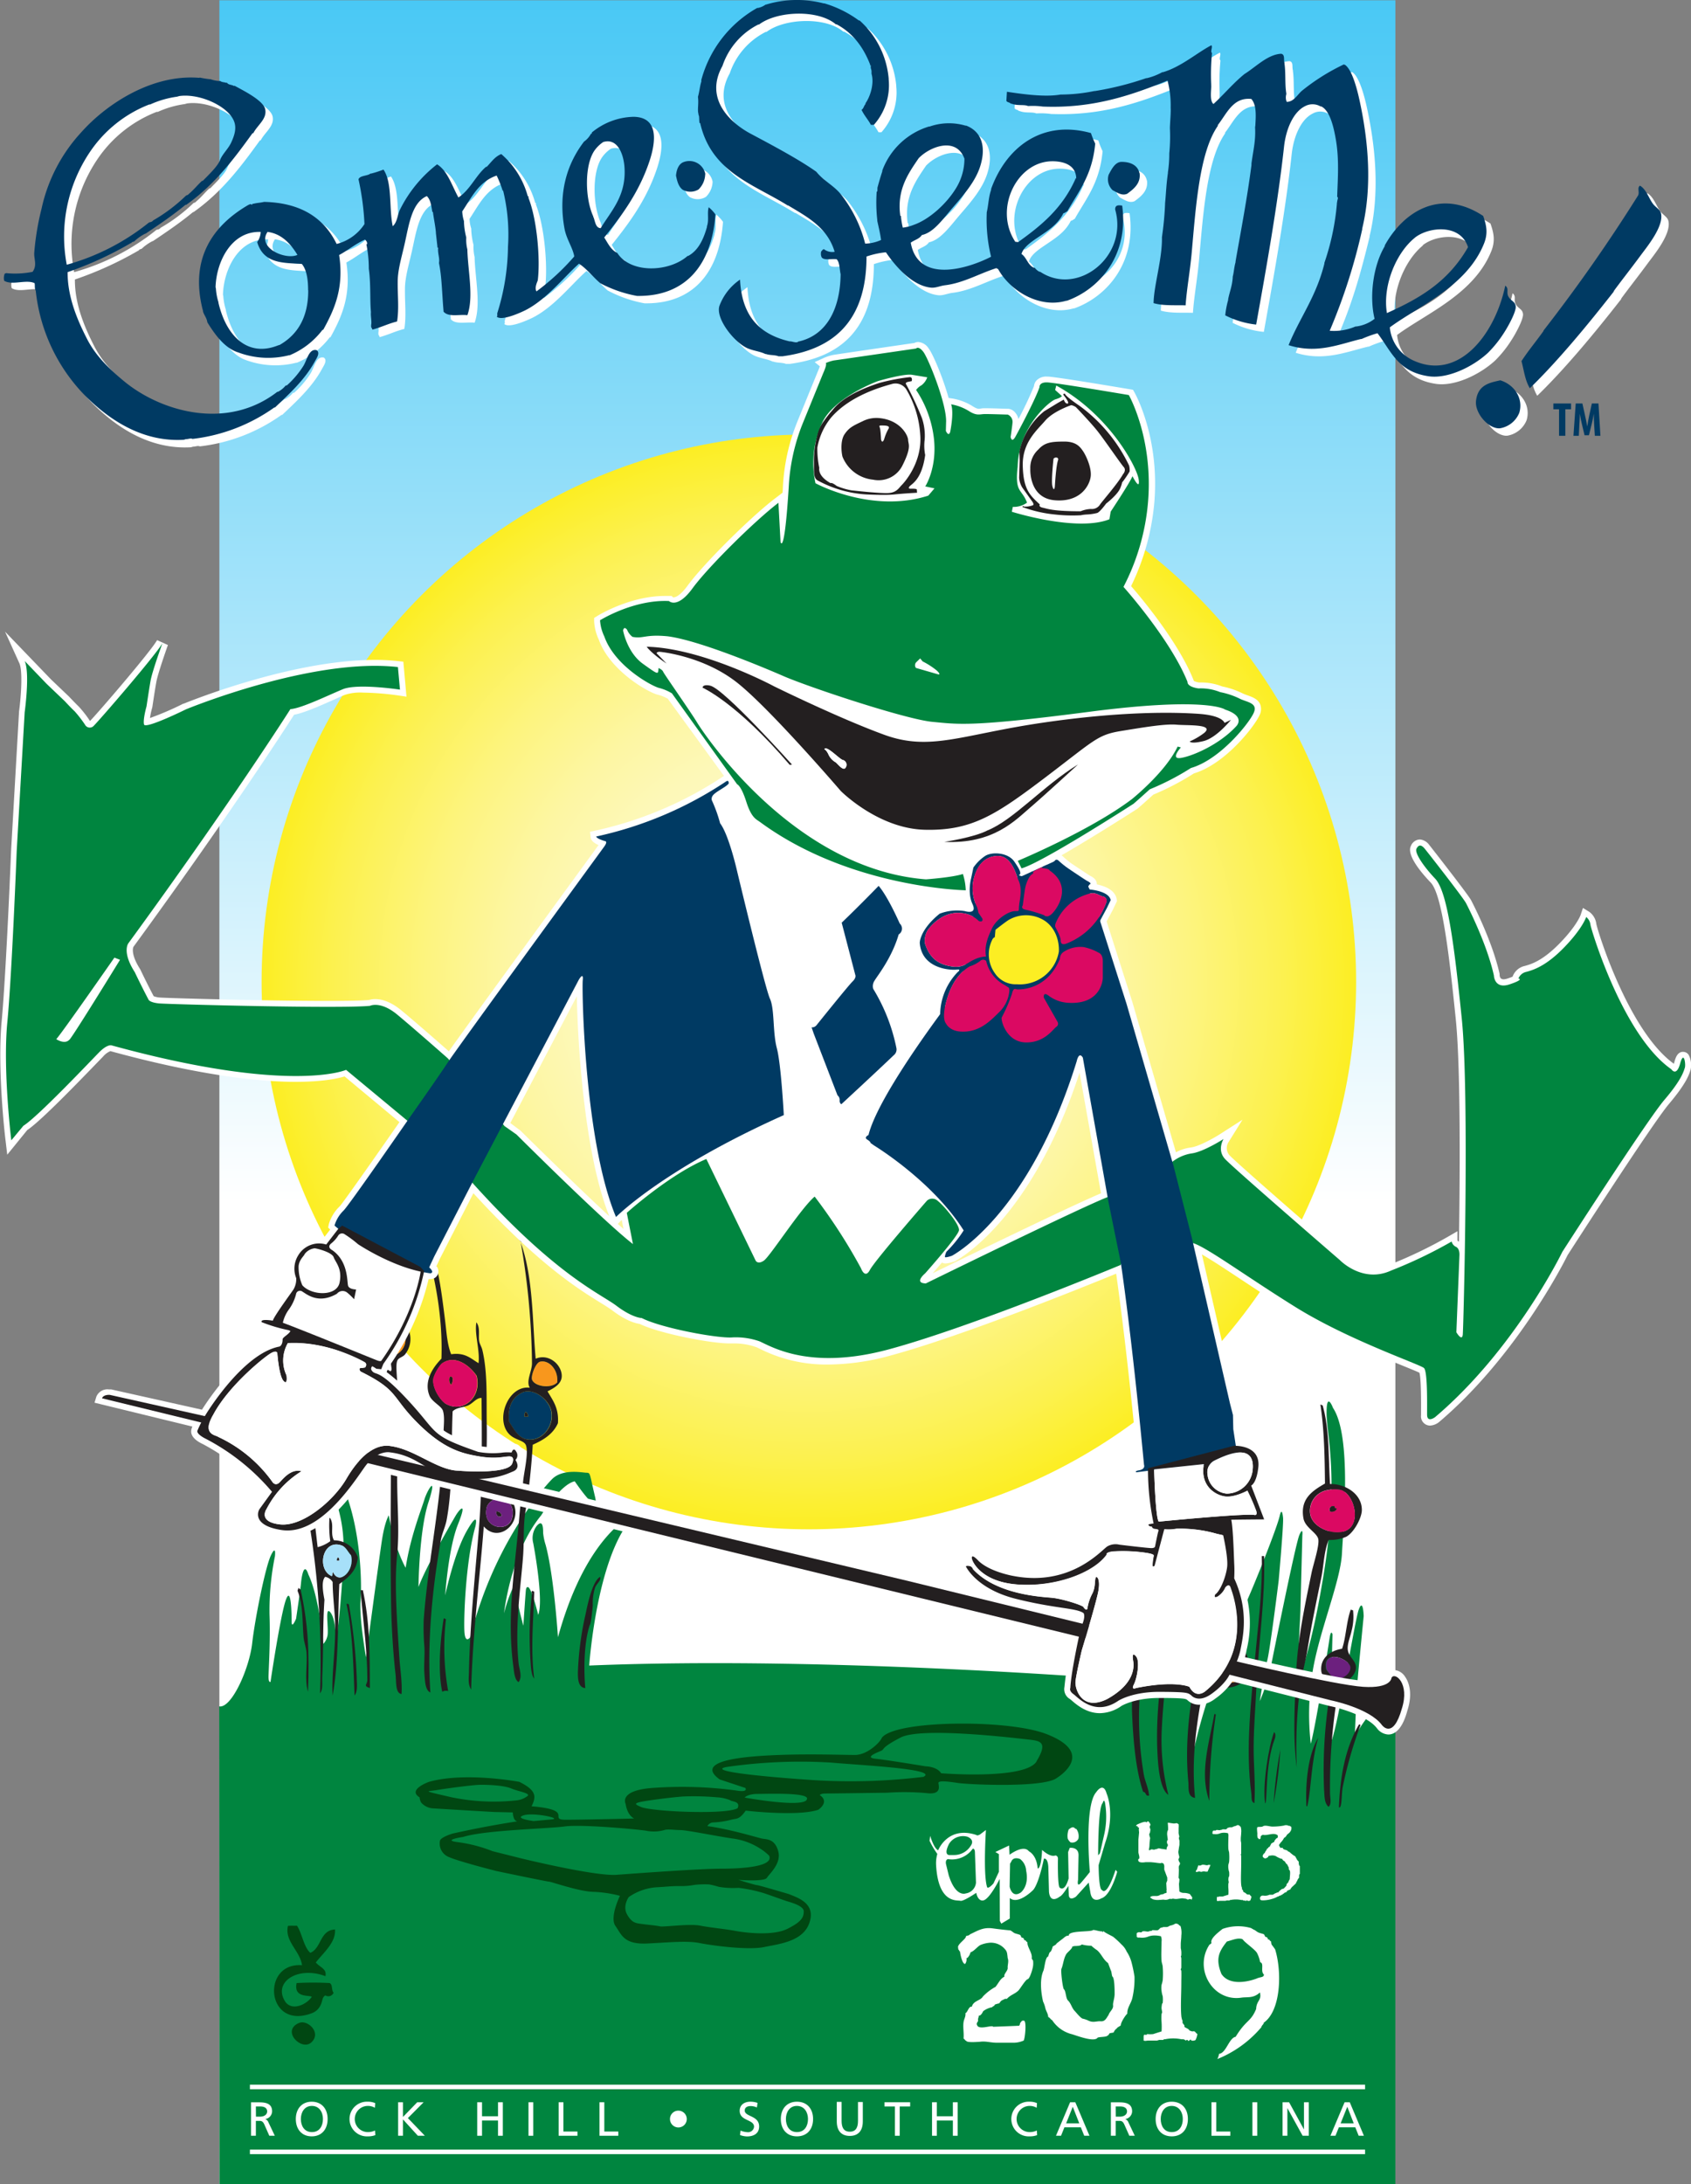 <?xml version="1.0" encoding="UTF-8"?> <svg xmlns="http://www.w3.org/2000/svg" xmlns:xlink="http://www.w3.org/1999/xlink" viewBox="0 0 425.08 548.91"><rect x="0" y="0" width="425.08" height="548.91" fill="#808080" stroke="none"/><defs><style>.cls-1{fill:url(#linear-gradient);}.cls-2{fill:url(#radial-gradient);}.cls-3{fill:#00853f;}.cls-17,.cls-4{fill:#fff;}.cls-18,.cls-5{fill:#004712;}.cls-13,.cls-6{fill:#231f20;}.cls-10,.cls-11,.cls-17,.cls-18,.cls-6,.cls-7,.cls-8,.cls-9{fill-rule:evenodd;}.cls-7{fill:#f8971d;}.cls-15,.cls-8{fill:#db0962;}.cls-14,.cls-9{fill:#003a63;}.cls-10{fill:#6c207e;}.cls-11{fill:#a7e0f9;}.cls-12{fill:none;}.cls-16{fill:#fcee23;}</style><linearGradient id="linear-gradient" x1="202.96" y1="548.91" x2="202.96" y2="0.07" gradientUnits="userSpaceOnUse"><stop offset="0.45" stop-color="#fff"></stop><stop offset="1" stop-color="#49c8f5"></stop></linearGradient><radialGradient id="radial-gradient" cx="203.33" cy="246.76" r="137.57" gradientUnits="userSpaceOnUse"><stop offset="0.36" stop-color="#fdf8c0"></stop><stop offset="0.43" stop-color="#fdf8b8"></stop><stop offset="0.55" stop-color="#fdf6a3"></stop><stop offset="0.7" stop-color="#fdf47f"></stop><stop offset="0.87" stop-color="#fcf14f"></stop><stop offset="1" stop-color="#fcee23"></stop></radialGradient></defs><title>2019-Poster</title><g id="Layer_2" data-name="Layer 2"><g id="Layer_1-2" data-name="Layer 1"><rect class="cls-1" x="55.15" y="0.07" width="295.62" height="548.84"></rect><circle class="cls-2" cx="203.33" cy="246.76" r="137.57"></circle><path class="cls-3" d="M340.56,436.36s.37-8.83.49-11.31,1.75-18.9,1.75-18.9-.13-4.72-1.25-1.61-5.72,32.81-7.33,33.93l.74-27.72s-.37-1.49-.74,1-3.48,22-4.72,26.47a65.53,65.53,0,0,1,.37-17.52c1.49-10.07,7.08-23.12,7.46-30.21s2.48-29.58-2.24-36.66c0,0-1.62-4.35-1.62,1.24s3.24,16.28-.74,40.64-6.59,23.37-7.09,35.3l1.25-26,.49-19.14s.25-2.37-.74-.13-6.84,31.45-7.34,33.93a49.53,49.53,0,0,1-2.61,7.83s1.12-7.21,1.87-10.19,2.86-20,2.86-20,1.24-13.8,1.12-15.79c0,0-.25-3.23-.87-.49s-5.47,15-7.71,20.13-8.58,20.76-10.19,25.36a139,139,0,0,0-4,14.79s1.61-32.81,4.23-44.62c0,0-1.12-17.4-1.74-19.52,0,0-.88-3.23-1.12.75s-2.49,20.63-2.49,20.63-1.62-6.83-2-7.46-1.37-2.36-1.61.25S294.57,402.3,293,404c0,0-2.86-6.59-3.6-8.2s-1-.5-1,.37-.74,8.2-.74,8.2l-2,18s-76-6.34-137.54-3.8c0,0,1.81-27,10.76-37.07,0,0,1.74-2.23-1.62.25s-11.43,9.57-17,29.71c0,0-1-15.54-3.11-23.24a14.47,14.47,0,0,1-.62-3c0-1,0-3.6-1.61-1.74a5,5,0,0,0-.87,4.35s2.73,14.3,1.24,18c0,0-1.37-5.72-2.36-6.84,0,0-.62-.62-.75.75s-.62,8.82-.62,8.82-2-7.21-2-9.57-2.23,3.73-2.86,6.46c0,0,1.62-15.29,9.33-24.61,0,0,4.84-7.83,8.45-8.57,0,0,6.46,9.57,5.09,3.85s-1.11-6-2.11-6-6-1.12-8.7,1.62-14.91,17-20.51,39.65c0,0-1.24,1.86-1.49-1.12s.25-17.77,2.73-26.6c0,0,1.12-4.6-2.11,1s-5.47,16.28-5.47,16.28.75-11.69,3.23-17.9.25-3.6-.62-2.11-7.46,12.8-9.32,17.9c0,0,.12-13.93,2.49-21.26s-.25-3.23-1-.75-3.48,9.2-4.72,17.16c0,0-2.74-4.6-4.23-13.18,0,0-1,1.49-1.74,6.34s-4,29.34-4,29.34-1.74-9.82-1.36-14.3.12-23-7-33.31c0,0-2.12-4.47-1.62.12s4.35,9.95,4.35,19.89a219.64,219.64,0,0,1-1.86,23.74s0-5.72-1.49-7.46-.25,4.6-.75,6.1a4.07,4.07,0,0,1-1,1.86s-1-11.68-3.73-17.4c-1.12-3.48-1.74.62-1.87,2.11s-1.24,8.95-1.24,8.95-1.12,2.74-1.12.75-.12-9.33-1.49-5.35S68,422.69,68,422.69s-.5.25-.5-1.25.5-8.7.25-15.78a68.34,68.34,0,0,1,1.36-14.55s.38-3.1-1-.24-4,15.78-4.72,22.12-5.19,16.41-8.29,15.84l.06,120.08H350.77V428.14C347.38,424.47,341.11,435.37,340.56,436.36Z"></path><path class="cls-3" d="M262.93,435.74c-9.82-3.74-38.11-3.42-41.26,1-.51,1.22-3.68,4.3-6.76,4.3s-11-.3-19,0-21.81,1.23-15,6.15l6.45,2.14s.92,1.23-2.46.62a101.71,101.71,0,0,0-20.88-.62c-8.6.62-6.75,4-6.75,4s.3,2.76,2.14,3.68c0,0-12.58.31-17.19.31s2.46-2.46-8.6-3.38c1.23-2.46,1.23-4-3.07-6.14,0,0-13.61-2.58-22.72,0,0,0-5.53,1.95-2.36,3.89a3.2,3.2,0,0,0,.41,1.33,4.31,4.31,0,0,0,2.87,1.44c1.64.1,15.25.92,15.66.92l4.5.1s0,2.05,1.13,2.25c0,0-7.06,1-16.28,3.07,0,0-3.07.92-3.17,1.84a3.65,3.65,0,0,0,2.36,4.1c2.55,1.12,11.87,3.48,11.87,3.48s12.69,2.66,13.2,2.66,7.48,2.46,11.06,2.56a30.46,30.46,0,0,1,6.76,1s-2.67,5.43-1.13,7.58,2.05,4.71,8.09,4.4,10-.72,13.1-.1,12.18,1.84,16.17,1,10.65-1.43,11.67-7.16c.72-4.1-3.48-5.33-5.42-6.15,0,0-7.58-2.25-8-2.25s-4.71-1.33-4.71-1.33,6.55.51,7.17-.51,3.68-3.58,2.86-6.65-2.76-3-3.89-3.18-7.88-2.35-13.92-3.17a1.7,1.7,0,0,1,1.54-.92,21.87,21.87,0,0,0,4.6-.72c1.13-.31,1.85.1,3.48-2.25,0,0,13,1.53,18.23-.21,0,0,3-1.94.4-3.68,0,0,.11-.41,1.44-.41s15.56-.2,15.56-.2a62.22,62.22,0,0,1,9.82.1c4,.51,3-1.95,3-2.56s2.15-.41,4.81,0,20.37,1.23,24.57-1C265.18,447.11,276.34,440.86,262.93,435.74Z"></path><path class="cls-4" d="M64.32,529.38h1.15c1.11,0,1.69.49,1.69,1.24s-.67,1.32-1.82,1.32h-1Zm-1.21,7.36h1.21V533H65c.64,0,1,0,1.41.82l1.29,2.92h1.38l-1.59-3.35a1.46,1.46,0,0,0-.82-.85v0a2,2,0,0,0,1.73-1.92c0-2-1.6-2.28-3.27-2.28H63.11Z"></path><path class="cls-4" d="M74.36,532.53c0,2.56,1.48,4.36,4,4.36s4-1.8,4-4.36-1.49-4.35-4-4.35S74.36,530,74.36,532.53Zm1.27,0c0-1.71.92-3.3,2.78-3.29s2.77,1.58,2.77,3.29-.83,3.29-2.77,3.29S75.63,534.21,75.63,532.53Z"></path><path class="cls-4" d="M94.32,528.54a4.55,4.55,0,0,0-1.89-.36,4.36,4.36,0,1,0,0,8.71,5.21,5.21,0,0,0,1.92-.31l-.08-1.16a4.18,4.18,0,0,1-1.83.4,3.29,3.29,0,0,1,.06-6.58,3.42,3.42,0,0,1,1.74.47Z"></path><polygon class="cls-4" points="100.08 536.74 101.29 536.74 101.29 532.62 105.04 536.74 106.8 536.74 102.53 532.3 106.49 528.32 104.88 528.32 101.29 532.02 101.29 528.32 100.08 528.32 100.08 536.74"></polygon><polygon class="cls-4" points="119.96 536.74 121.17 536.74 121.17 532.91 125.19 532.91 125.19 536.74 126.4 536.74 126.4 528.32 125.19 528.32 125.19 531.84 121.17 531.84 121.17 528.32 119.96 528.32 119.96 536.74"></polygon><rect class="cls-4" x="132.85" y="528.32" width="1.2" height="8.42"></rect><polygon class="cls-4" points="140.43 536.74 145.16 536.74 145.16 535.68 141.63 535.68 141.63 528.32 140.43 528.32 140.43 536.74"></polygon><polygon class="cls-4" points="150.7 536.74 155.43 536.74 155.43 535.68 151.91 535.68 151.91 528.32 150.7 528.32 150.7 536.74"></polygon><path class="cls-4" d="M168.42,532.53a2.11,2.11,0,1,0,2.1-2.1A2.09,2.09,0,0,0,168.42,532.53Z"></path><path class="cls-4" d="M190.43,528.48a5.42,5.42,0,0,0-1.79-.3c-1.52,0-2.7.79-2.7,2.29,0,2.62,3.61,2.1,3.61,4a1.5,1.5,0,0,1-1.65,1.37,5.37,5.37,0,0,1-1.75-.4l-.12,1.12a5.67,5.67,0,0,0,1.73.35c1.69,0,3.07-.71,3.07-2.51,0-2.78-3.62-2.4-3.62-4,0-.88.8-1.12,1.47-1.12a3.78,3.78,0,0,1,1.59.35Z"></path><path class="cls-4" d="M196.28,532.53c0,2.56,1.48,4.36,4.05,4.36s4.06-1.8,4.06-4.36-1.5-4.35-4.06-4.35S196.28,530,196.28,532.53Zm1.28,0c0-1.71.92-3.3,2.77-3.29s2.78,1.58,2.78,3.29-.83,3.29-2.78,3.29S197.56,534.21,197.56,532.53Z"></path><path class="cls-4" d="M216.89,528.25h-1.21V533c0,1.61-.5,2.72-2.06,2.72s-2.06-1.11-2.06-2.72v-4.78h-1.21v4.93c0,2.37,1.19,3.63,3.27,3.63s3.27-1.26,3.27-3.63Z"></path><polygon class="cls-4" points="224.96 536.74 226.17 536.74 226.17 529.38 228.79 529.38 228.79 528.32 222.34 528.32 222.34 529.38 224.96 529.38 224.96 536.74"></polygon><polygon class="cls-4" points="234.29 536.74 235.5 536.74 235.5 532.91 239.53 532.91 239.53 536.74 240.73 536.74 240.73 528.32 239.53 528.32 239.53 531.84 235.5 531.84 235.5 528.32 234.29 528.32 234.29 536.74"></polygon><path class="cls-4" d="M260.68,528.54a4.55,4.55,0,0,0-1.89-.36,4.36,4.36,0,1,0,0,8.71,5.18,5.18,0,0,0,1.92-.31l-.07-1.16a4.18,4.18,0,0,1-1.83.4,3.29,3.29,0,0,1,.06-6.58,3.41,3.41,0,0,1,1.73.47Z"></path><path class="cls-4" d="M271.31,533.63H268l1.67-4.18Zm-5.86,3.11h1.27l.85-2.12h4.13l.85,2.12h1.32l-3.56-8.42H269Z"></path><path class="cls-4" d="M280.46,529.38h1.16c1.11,0,1.69.49,1.69,1.24s-.68,1.32-1.83,1.32h-1Zm-1.21,7.36h1.21V533h.72c.64,0,1,0,1.41.82l1.3,2.92h1.37l-1.59-3.35a1.46,1.46,0,0,0-.82-.85v0a2,2,0,0,0,1.74-1.92c0-2-1.61-2.28-3.27-2.28h-2.07Z"></path><path class="cls-4" d="M290.5,532.53c0,2.56,1.48,4.36,4.05,4.36s4.06-1.8,4.06-4.36-1.5-4.35-4.06-4.35S290.5,530,290.5,532.53Zm1.28,0c0-1.71.92-3.3,2.77-3.29s2.78,1.58,2.78,3.29-.83,3.29-2.78,3.29S291.78,534.21,291.78,532.53Z"></path><polygon class="cls-4" points="304.54 536.74 309.27 536.74 309.27 535.68 305.75 535.68 305.75 528.32 304.54 528.32 304.54 536.74"></polygon><rect class="cls-4" x="314.83" y="528.32" width="1.21" height="8.42"></rect><polygon class="cls-4" points="322.41 536.74 323.62 536.74 323.62 529.82 323.64 529.82 327.45 536.74 329 536.74 329 528.32 327.79 528.32 327.79 535.1 327.76 535.1 324.05 528.32 322.41 528.32 322.41 536.74"></polygon><path class="cls-4" d="M340.3,533.63H337l1.68-4.18Zm-5.86,3.11h1.27l.85-2.12h4.13l.85,2.12h1.32l-3.56-8.42H338Z"></path><rect class="cls-4" x="62.82" y="523.91" width="280.33" height="1.14"></rect><rect class="cls-4" x="62.82" y="540.22" width="280.33" height="1.14"></rect><path class="cls-5" d="M262.93,435.74c-9.82-3.74-38.11-3.42-41.26,1-.51,1.22-3.68,4.3-6.76,4.3s-11-.3-19,0-21.81,1.23-15,6.15l6.45,2.14s.92,1.23-2.46.62a101.71,101.71,0,0,0-20.88-.62c-8.6.62-6.75,4-6.75,4s.3,2.76,2.14,3.68c0,0-12.58.31-17.19.31s2.46-2.46-8.6-3.38c1.23-2.46,1.23-4-3.07-6.14,0,0-13.61-2.58-22.72,0,0,0-5.53,1.95-2.36,3.89a3.2,3.2,0,0,0,.41,1.33,4.31,4.31,0,0,0,2.87,1.44c1.64.1,15.25.92,15.66.92l4.5.1s0,2.05,1.13,2.25c0,0-7.06,1-16.28,3.07,0,0-3.07.92-3.17,1.84a3.65,3.65,0,0,0,2.36,4.1c2.55,1.12,11.87,3.48,11.87,3.48s12.69,2.66,13.2,2.66,7.48,2.46,11.06,2.56a30.46,30.46,0,0,1,6.76,1s-2.67,5.43-1.13,7.58,2.05,4.71,8.09,4.4,10-.72,13.1-.1,12.18,1.84,16.17,1,10.65-1.43,11.67-7.16c.72-4.1-3.48-5.33-5.42-6.15,0,0-7.58-2.25-8-2.25s-4.71-1.33-4.71-1.33,6.55.51,7.17-.51,3.68-3.58,2.86-6.65-2.76-3-3.89-3.18-7.88-2.35-13.92-3.17a1.7,1.7,0,0,1,1.54-.92,21.87,21.87,0,0,0,4.6-.72c1.13-.31,1.85.1,3.48-2.25,0,0,13,1.53,18.23-.21,0,0,3-1.94.4-3.68,0,0,.11-.41,1.44-.41s15.56-.2,15.56-.2a62.22,62.22,0,0,1,9.82.1c4,.51,3-1.95,3-2.56s2.15-.41,4.81,0,20.37,1.23,24.57-1C265.18,447.11,276.34,440.86,262.93,435.74Zm-124.27,21.5-4.5.41s-5-.62-2.56-1.43S141.53,457,138.66,457.24Zm-25-5.53c-8-1.84-6.34-1.43-3.89-1.84s9.22-1.33,11.06-1.33,5.73.1,7.68.92,5.32,1.23,3.89,2.05a5.44,5.44,0,0,1-2.36.92A52.42,52.42,0,0,1,113.68,451.71Zm72,22.73a36.52,36.52,0,0,1,6.35,1.33c1.84.61,4.91,1.74,5.73,2s4.3,1.13,4.3,2.56-.41,2.56-4.09,4.4-10.55,1-13.1.52-6.35-.82-8.91-1.33-9.21.4-10,.2-3.17-.41-4.61-.61-2.45-.21-3.68-2.36.41-4.4.41-4.4a13.89,13.89,0,0,1,7-2.46c2.25-.1,3.38-.3,5.63-.3a18.56,18.56,0,0,0,4-.31,24.13,24.13,0,0,1,3.58-.1,22.88,22.88,0,0,1,2.46.61A21.72,21.72,0,0,0,185.64,474.44Zm-1.43-12.39a16.59,16.59,0,0,1,6.76,2.46,13.09,13.09,0,0,1,2.35,1.84c1.23,2.76-6.75,3.27-12,3.27s-20.89,1.13-26.31,1.54-23.85-4.09-23.85-4.09l-7.37-1.85a36.8,36.8,0,0,0-8.6-2.25c-4.4-.51,1.23-1.33,1.23-1.33C122,459.9,137.74,459.59,142,459s19.34.82,20.68,1.13a9.74,9.74,0,0,0,4.29-.21c.82-.31,2.56,0,4.1,0S180.63,461.54,184.21,462.05Zm1.23-7.68s-.72.92-8.09,1-14.74-.62-16.17-1.23-2.05-.92,0-1.33,7.68-1.13,10.54-1.33a64.13,64.13,0,0,1,8.4.2,10.32,10.32,0,0,1,3.38.72C184,452.84,186.16,452.63,185.44,454.37Zm17.3-2c-1.54,1.94-15.56-.62-15.56-.62s.72-.92,3.27-.92S204.27,450.38,202.74,452.33Zm29.48-5.84a151.21,151.21,0,0,1-27.95.82c-14.84-1-26.3-2.35-21.7-3.28a129.4,129.4,0,0,1,26.21-1.12C216.35,443.63,235.8,444.55,232.22,446.49Zm28.35-3.89c-2.86,4.71-24,3-24,3-1.13-1.74-3.89-1.74-3.89-1.74S223,442.29,220.14,442s0-1.44,1.23-1.95-.31-.61,5-3.38,29.48.21,32.35.52S263.44,437.89,260.57,442.6Z"></path><path class="cls-6" d="M105.76,309.2c.3-.05.32.18.56.19,3.7,6.34,4.58,14.62,5.6,22.75.34,2.75.49,5.68,1.49,8.2,3.55-.51,5,1.14,6.89,2.24.36-3.44-1.06-7.16-.55-10.26,1.06,1.34.44,3.34.74,4.85.14.69.58,1.35.75,2.05,1.4,5.79,1,12.5,1.12,18.83s-.34,12.62-.19,18.27c2.93-1.63,6.44-1,7.27,2.61,1.05,4.56-4.39,8.71-7.83,4.67-.92,12.22-2.78,26.79-3.17,41-.84-1.31-.59-2.75-.56-4.29.28-12.23,1.45-23.4,2.42-35.05.9-10.71.87-21.35.75-33.93-1.22-.11-2.09,1.28-3.35,1.86s-2.9.47-3.92,1.5c-.4,9.71.09,18.55-1.49,27.22-.33,1.8-1.18,3.45-1.49,5.22-2.14,12.2-3.48,25.78-2.61,38.22-1.28-.58-1.34-2.67-1.5-4.66-.17-2.21.11-4.52,0-6.72a57.31,57.31,0,0,1-.18-6.89c1.22-16.08,4.83-31.59,5-47.36,0-1.28.33-3.7-.18-5.22-.4-1.17-2.74-2.21-3.36-3.73-1.45-3.58.71-7,3-9.32C111.37,330.17,109,318.67,105.76,309.2ZM111,342.76a10.44,10.44,0,0,0-2,3.55c-.49,2.42,1.87,5.83,3.17,6.52,4.42,2.37,9-1.79,7.65-7.08C118,343.1,114.25,340.24,111,342.76Zm11.38,36c-1.38,5.3,5.36,6.62,6.34,2.79.86-3.4-1.55-5.47-3.92-4.84A3.27,3.27,0,0,0,122.36,378.75Z"></path><path class="cls-6" d="M130.37,310.51c.79,0,.62,1,.75,1.68A1.86,1.86,0,0,1,130.37,310.51Z"></path><path class="cls-6" d="M97.56,327.48h.37c1.08.47.27,2.83,1.12,3.54,3.94,1,5.44,5.9,2.8,9.32-.6.77-1.71.82-2,1.68-.44,1.09,0,4.11,0,5.78,0,2.3.41,4.38.56,6.52A95.76,95.76,0,0,1,100,367c-.56,7.62.61,16.26-.18,23.87-.73,7,0,16.82.56,25.54.19,3.11.76,6.2.56,9.32-1.59-.22-1.29-3-1.5-4.85-.66-5.84-1-11.92-1.12-17.52-.27-16,0-32.8,0-48.85-4.16,1.15-7.88-2.07-8.94-5.78.63-3.59,5-6.55,8.76-4.1.62-.34,0-1.4.18-2.43-2.38-.8-5.67-1.8-5.59-4.84.07-2.67,2.58-5,4.85-6.34C97.5,329.52,97.7,328.64,97.56,327.48ZM95.13,334c-1.53,2.48-1.28,5.31.75,6.34a4.11,4.11,0,0,0,5-6.34,4.72,4.72,0,0,0-2.43-1.3A6.77,6.77,0,0,0,95.13,334Zm-4.84,15.85c.65,2.94,6.34,5.7,8,2.8,1-1.75-.29-5.46-1.11-6.34a4.7,4.7,0,0,0-3.73-.94C91,345.81,89.72,347.31,90.29,349.85Z"></path><path class="cls-7" d="M98.49,332.7a4.72,4.72,0,0,1,2.43,1.3,4.11,4.11,0,0,1-5,6.34c-2-1-2.28-3.86-.75-6.34A6.77,6.77,0,0,1,98.49,332.7Z"></path><path class="cls-8" d="M119.75,345.75c1.32,5.29-3.23,9.45-7.65,7.08-1.3-.69-3.66-4.1-3.17-6.52a10.44,10.44,0,0,1,2-3.55C114.25,340.24,118,343.1,119.75,345.75ZM113.41,348c.31-.32.83-2.07-.19-2.05C112.73,346.24,112.88,347.64,113.41,348Z"></path><path class="cls-7" d="M140.07,347.42c-1.55,1.65-5.76,1-6.34-.74-.28-.86.86-4.2,2.05-4.48C138,341.69,140.42,344.26,140.07,347.42Z"></path><path class="cls-7" d="M93.46,345.37a4.7,4.7,0,0,1,3.73.94c.82.88,2.12,4.59,1.11,6.34-1.67,2.9-7.36.14-8-2.8C89.72,347.31,91,345.81,93.46,345.37Zm1.3,4.11a5,5,0,0,0,1.49-.56c0-.59-.47-.64-.93-.75C95.17,348.64,94.81,348.9,94.76,349.48Z"></path><path class="cls-6" d="M113.22,345.93c1,0,.5,1.73.19,2.05C112.88,347.64,112.73,346.24,113.22,345.93Z"></path><path class="cls-6" d="M95.32,348.17c.46.11,1,.16.93.75a5,5,0,0,1-1.49.56C94.81,348.9,95.17,348.64,95.32,348.17Z"></path><path class="cls-9" d="M131.49,349.85c2.95-1,6.51,2,7.09,4.85.71,3.48-2.11,7.43-5.78,7.08-2.51-.24-3.6-2.57-4.85-4.47C127.54,353.23,128.94,351,131.49,349.85Zm.38,6.15h.93c-.17-.46-.17-1.07-.75-1.12A1.59,1.59,0,0,0,131.87,356Z"></path><path class="cls-6" d="M331.92,353c.3,0,.32.17.56.18,1.75,6.1,1.43,13.09,1.86,19.77,3.65-.09,8,2.35,8,6.52,0,1.91-1.91,5.62-3.91,6.72A9.83,9.83,0,0,1,334,387c-1.22,3-1.21,6.32-1.86,9.51-1.24,6-2.5,12.05-3.55,18.46-.53,3.27-1.53,6.46-1.86,9.69a119.25,119.25,0,0,0-.75,19.58c-1-7.51-.55-15.07-.18-23.49.38-8.74,2.13-16.88,3.91-25.55.43-2.07,2-6.76,1.68-8.39s-3.31-2.89-3.73-5.22c-.9-4.91,2.24-6.93,5.41-8.76C333,366.76,332.92,359.46,331.92,353Zm-2.61,27.22c.34,3.48,5.22,5.5,8.39,4.66,4.75-1.25,2.88-9.23-.56-10.44a6.78,6.78,0,0,0-3.17,0A5.3,5.3,0,0,0,329.31,380.24Z"></path><path class="cls-6" d="M132.05,354.88c.58.05.58.66.75,1.12h-.93A1.59,1.59,0,0,1,132.05,354.88Z"></path><path class="cls-8" d="M334,374.46a6.78,6.78,0,0,1,3.17,0c3.44,1.21,5.31,9.19.56,10.44-3.17.84-8.05-1.18-8.39-4.66A5.3,5.3,0,0,1,334,374.46Zm.37,5.41c1,.14,1.43-.19,1.68-.75-.4,0-.59-.15-.56-.56C334.35,378.33,334,379.15,334.34,379.87Z"></path><path class="cls-6" d="M306.75,375.21c2.13,2.28,1.53,8.21,1.3,11.37,1.84,2,3.76,5,1.5,7.46a15.53,15.53,0,0,0-1.87,2.56c-1.72,4.6-1.7,12-2.61,16.45,1,.42,1.31-.37,3.17-.74,4.48-.42,7.23,5.59,4.66,9.69-1.82,2.91-8.11,2.86-10.07,0-1.78,10-3.48,18.75-2.42,29.83-2-.25-1.55-2.62-1.68-3.91-1.11-11.5.81-22.14,3-33.56,1.13-6,2.37-11.93,3-17.15a7.69,7.69,0,0,1-1.68-.38c-4.27-1.65-4.67-10-.56-11.18a8.41,8.41,0,0,1,3.73,0C307.36,382.62,306.66,378.89,306.75,375.21Zm-.19,11.18c-3.68-1.69-6.42,2.09-5.22,6.15a5.28,5.28,0,0,0,4.29,3c2.21,0,3.08-1.89,4.1-3.55C309.11,389.49,308.34,387.21,306.56,386.39Zm-2.42,32.44c.5,3.51,5.22,4.32,8.39,2.43C315.87,414,303,410.54,304.14,418.83Z"></path><path class="cls-6" d="M149,403.17a13.37,13.37,0,0,1,.56-4.1c.37-1.1,1.64-1.84,1.3-2.8-2.24,1.26-3.5,8.85-3.73,9.7a76.93,76.93,0,0,0-1.86,14.35c0,1.41,0,3.78,1.86,3.92-.43-4.87-.31-11.51,1.12-15.85C148.56,408.36,149.09,403.14,149,403.17Z"></path><path class="cls-6" d="M76.68,376.51h.37c2,3,2.23,7.84,2.8,12.31a9.22,9.22,0,0,0,3.17-1.5,28.88,28.88,0,0,1-.19-6c1.35,1.67.07,3.89,1.12,5.78a6.3,6.3,0,0,1,6,4.29c-.28,3.5-2.48,5.09-4.66,6.71-.42,8.95-.09,19.35-1.67,28-.36-5.87,1-12.86.55-19.76-.21-3-.55-6.14-.55-8.76a2.83,2.83,0,0,0-1.87-1.31c-1.11,1.06-.45,4.33-.19,5.78-.44,6.24-.25,13-.56,19.39-.06,1.46.22,3.17-.55,4.11a213.37,213.37,0,0,0-3.73-48.48C76.45,376.82,76.6,376.78,76.68,376.51Zm11.56,14.36c-.84-.92-1.24-2-2.24-2.43-4.94-1.91-6.51,6-2.61,7.65.32-.12,0-.89.37-.94C85.31,398.48,89.25,394.68,88.24,390.87Z"></path><path class="cls-10" d="M124.78,376.7c2.37-.63,4.78,1.44,3.92,4.84-1,3.83-7.72,2.51-6.34-2.79A3.27,3.27,0,0,1,124.78,376.7Zm1.3,4.28a1.13,1.13,0,0,0-1.3-1.11C124.65,380.89,125.33,381.38,126.08,381Z"></path><path class="cls-6" d="M335.46,378.56c0,.41.16.59.56.56-.25.56-.73.89-1.68.75C334,379.15,334.35,378.33,335.46,378.56Z"></path><path class="cls-6" d="M124.78,379.87a1.13,1.13,0,0,1,1.3,1.11C125.33,381.38,124.65,380.89,124.78,379.87Z"></path><path class="cls-6" d="M294.44,385.27c1.17,4.44.92,7.52.56,12.12C294.7,394.07,295,389.58,294.44,385.27Z"></path><path class="cls-7" d="M309.87,392.08a4.21,4.21,0,0,1-4.24,3.45c-1.63,0-4.17-1.59-4.58-3-1.06-3.61.68-7.24,4.53-6.48a6.31,6.31,0,0,1,1.82.65A5.36,5.36,0,0,1,309.87,392.08Zm-6.29-1h1.68c0-.46-.3-.57-.38-.93C304.14,390.12,303.49,390.22,303.58,391.05Z"></path><path class="cls-11" d="M83.76,395.15c-.38.05-.05.82-.37.94-3.9-1.68-2.33-9.56,2.61-7.65,1,.39,1.4,1.51,2.24,2.43C89.25,394.68,85.31,398.48,83.76,395.15Zm.93-3h.56c.06-.42,0-.7-.37-.74C84.82,391.68,84.62,391.78,84.69,392.17Z"></path><path class="cls-6" d="M304.88,390.12c.08.36.41.47.38.93h-1.68C303.49,390.22,304.14,390.12,304.88,390.12Z"></path><path class="cls-6" d="M317.19,391.05h.56c.36,10.3-1.33,21.37-1.87,32.07-.28,5.75-.7,10.76-.74,15.66s.5,9.42.19,14.36c-.92-.28-.66-1.62-.75-2.24-1.58-11.38,0-24.1.93-34.49.62-7,1.87-16.11,1.68-24.8Z"></path><path class="cls-6" d="M84.88,391.43c.33,0,.43.32.37.74h-.56C84.62,391.78,84.82,391.68,84.88,391.43Z"></path><path class="cls-6" d="M75,399.07c.24.07.29.33.56.37,1.85,8.38,2.28,15.75,1.86,25.73-.91-3.17-.11-6.61-.37-9.88-.11-1.34-.64-2.62-.75-3.91-.32-4.05-.08-8.09-1.49-11.56C74.79,399.48,75,399.42,75,399.07Z"></path><path class="cls-6" d="M90.66,399.63h.56c1.72,8.05,1.73,15.15,1.76,24.6-1.78-.57-.64-.89-.64-2,0-7.18-.91-13.71-1.68-22Z"></path><path class="cls-6" d="M133.73,399.82c.3-.06.32.17.56.18-.12,6.1-1,14.36,0,21.82-.73-.66-.84-3.1-.93-4.29a96.45,96.45,0,0,1,.37-17.15C133.51,400.13,133.66,400.08,133.73,399.82Z"></path><path class="cls-6" d="M87.12,403.17c.13-.33.34,0,.56,0a132.94,132.94,0,0,1,2,18.46c0,1.46.31,3.39-.56,4.47C88.83,418.8,88.68,410.41,87.12,403.17Z"></path><path class="cls-6" d="M339.56,404.48a.87.87,0,0,0,.56.18,13.9,13.9,0,0,1-.37,5.22c-.29,1.47-1.17,3.34-.93,4.85.26,1.72,2,2.56,2.05,4.29,0,2.09-2.31,3.66-4.29,4.85a139.77,139.77,0,0,0-2.24,26.84c0,1.12.48,2.62-.37,3.36-1.11-.92-1-2.77-1.12-4.1A117.57,117.57,0,0,1,334,427.6c.2-1.39.95-2.6.75-3.73-.25-1.42-2.44-2.21-2.61-3.92-.34-3.32,2.39-5.18,5.22-5.59C338.34,411.67,338.44,407.54,339.56,404.48ZM339.38,419c-.2-2.27-7.13-4.74-6,.56a4.79,4.79,0,0,0,3.54,2.24C337.92,420.9,339.5,420.43,339.38,419Z"></path><path class="cls-6" d="M111.54,406.71c.3,0,.32.18.56.19a62,62,0,0,0,.56,18.09,1.83,1.83,0,0,0-1.49.18C110,419.78,110.7,411.79,111.54,406.71Z"></path><path class="cls-7" d="M312.49,421.41c-1.84,2.78-8.34,1.42-8.55-3C303.49,409.06,316.55,415.27,312.49,421.41Zm-3.88-2.58c-1,0,0-1-.93-1.12C306,418.62,307.75,420.12,308.61,418.83Z"></path><path class="cls-10" d="M337,421.82c-1.64.54-2.76-1.09-3.54-2.24-1.16-5.3,5.77-2.83,6-.56C339.5,420.43,338.21,421.4,337,421.82Z"></path><path class="cls-6" d="M307.68,417.71c.95.15,0,1.14.93,1.12C307.75,420.12,306,418.62,307.68,417.71Z"></path><path class="cls-6" d="M305.26,430.77c.21,0,.33,0,.37.18A142.27,142.27,0,0,0,304,452.58C301.44,445.6,304,437.87,305.26,430.77Z"></path><path class="cls-6" d="M341.62,433.38c.21,0,.33,0,.37.18a103.55,103.55,0,0,0-4.48,15.66c-.32,1.79-.14,5.32-.93,5C336.89,445.59,338.45,438.86,341.62,433.38Z"></path><path class="cls-6" d="M320.27,435.33c.48.19.34,1.29.18,1.68-2.51,6.39-1.81,16-2.42,16.22C317.3,448.69,318.93,438.77,320.27,435.33Z"></path><path class="cls-6" d="M321.85,439.71a110.48,110.48,0,0,1-1.68,13.43A110.47,110.47,0,0,1,321.85,439.71Z"></path><path class="cls-6" d="M284.56,430c.25,6.74.87,14.65,2.8,20.32.84,0,.46,1.16,1.49.93-.12-1.82-1-3.54-1.31-5.22a85.39,85.39,0,0,1-1.11-18.64c.3-6.75,1.57-14,1.86-20.7.24-5.46,0-10.91-2.24-14.17C287.13,399.22,284.42,415.66,284.56,430Z"></path><path class="cls-6" d="M294.44,399.63c.29,11-1.87,23.37-2.42,35.42a55.72,55.72,0,0,0,1.68,16c-1.7-1-2.38-5.32-2.61-8.39C289.84,426.51,294,411.72,294.44,399.63Z"></path><path class="cls-6" d="M331.36,436.73c-1.86,6.62-1.66,12.1-2.66,16.88-.08.41-.28.55-.32.09C328.14,447.84,328.85,440.93,331.36,436.73Z"></path><path class="cls-6" d="M130.93,312.37c3.16,8.72,2.89,20.07,3.73,29.09,3.05-1.32,6.2,1.15,6.53,3.91.26,2.18-1.58,3.31-3.55,4.29,1.3,2.25,2.89,4.2,2.61,8-1.19,2.72-3.61,4.22-6.33,5.41a168,168,0,0,1-1.87,17c-.55,3.59-.28,7.29-.56,11-.56,7.58-2.12,17.35-1.12,27,.16,1.49,1,3.28,0,4.66-1-.49-1.16-2.67-1.3-3.73-1.8-13.2.49-25.47,1.49-38,.23-2.89.68-5.54.93-8.57.2-2.43,1.4-7.05.75-9.14-.38-1.22-2.32-1.34-3.73-2.42-4.39-3.36-1-12.82,4.66-12.12-1-1.69.55-4.07.56-6.15A186.06,186.06,0,0,0,130.93,312.37Zm4.85,29.83c-1.19.28-2.33,3.62-2.05,4.48.58,1.77,4.79,2.39,6.34.74C140.42,344.26,138,341.69,135.78,342.2ZM128,357.31c1.25,1.9,2.34,4.23,4.85,4.47,3.67.35,6.49-3.6,5.78-7.08-.58-2.82-4.14-5.8-7.09-4.85C128.94,351,127.54,353.23,128,357.31Z"></path><path class="cls-12" d="M156,306.91l-.65.67,1.44,1.27-.45-2.26Z"></path><path class="cls-12" d="M240,317l-.19.08a7.53,7.53,0,0,1-2,.44,1.88,1.88,0,0,1-.93-.22c-.88,1-1.69,2-2.29,2.64,8.35-4.07,34.36-16.74,42.19-20.05l-5.39-30.31C259.2,306.76,240.75,316.59,240,317Z"></path><path class="cls-12" d="M248.08,400.62c-5-2.81-6.6-6.14-6.68-6.33l-.71-1.54,1.09-.35a2.63,2.63,0,0,1,.54-1.47,2,2,0,0,1,.88-.63l.06-.08a1.7,1.7,0,0,1,1.27-.57c.76,0,1.49.46,2.59,1.62,2,2,6.32,3,7.79,3.29a26.88,26.88,0,0,0,5.1.51,23.92,23.92,0,0,0,16.44-6.79,8.91,8.91,0,0,1,1.11-.9,5.35,5.35,0,0,1,2.86-.8,6.09,6.09,0,0,1,1.29.14c2.89.36,6.16.73,7.36.82.12-.61.28-1.38.41-2a2.17,2.17,0,0,1-.82-.54,2.05,2.05,0,0,1-1-.58,1.92,1.92,0,0,1-.49-1.43l.07-.68.56-.4a1.37,1.37,0,0,1,.38-.2,70.11,70.11,0,0,1-1.11-10.38l-1.23.16-.45.06-.42-.2a1.66,1.66,0,0,1-1-1.76,1.82,1.82,0,0,1,1.75-1.46l.3,0c-2.5-26.21-4.62-42.15-5.46-48.08-7.37,3-38.67,15.71-56.83,20.6a60,60,0,0,1-15.49,2.23A37.13,37.13,0,0,1,191,338.89l-.72-.35a16.61,16.61,0,0,0-6.07-1c-.24,0-.52,0-.85,0-4.58,0-17.5-2.45-22.57-4.91-.94-.12-3.34-.7-6.86-3.37-.71-.53-1.69-1.15-2.94-1.92-5.54-3.43-15.7-9.72-32-27.55l-8.53,16.55-.85,1.83a2.16,2.16,0,0,1,.38,2,2,2,0,0,1-1.78,1.28h-.16l-.16,0-.26,0a62.83,62.83,0,0,1-10,22l-.55,1.36a42.67,42.67,0,0,1,6.8,6.37c1.79,1.94,3,3.44,4,4.64,3.11,3.78,3.68,4.47,12.61,7.58a23.91,23.91,0,0,0,3.61.33,8.8,8.8,0,0,0,1.57-.12,17.67,17.67,0,0,1,2-.15,1.88,1.88,0,0,1,1.42-.67,2.13,2.13,0,0,1,1.89,1.32,3.23,3.23,0,0,1,.22,2.85,3.38,3.38,0,0,1,.17,2.17,3,3,0,0,1-1.92,2l-.35.15c-.41.17-.89.38-1.47.59l100.74,23.95Z"></path><path class="cls-12" d="M128.28,282.23l2.53,1.88c.17.17,13.14,13.09,22.37,21.54-6.47-16.22-8-44.59-8.16-55.29Z"></path><path class="cls-4" d="M424.49,265.09a1.71,1.71,0,0,0-1.41-.75c-1.47,0-1.92,1.64-2.17,2.53-.05.18-.09.33-.14.46-11.25-8.08-19-32.74-19.49-35.15a4.4,4.4,0,0,0-1.74-3l-1.62-1-.6,1.79s-.93,2.65-5.16,7c-4.42,4.57-7.41,5.39-8.85,5.78a4.21,4.21,0,0,0-3.08,2.7c-.29.12-.69.28-1.26.46-1.21.41-1.92.21-2-.85l0-.3c-1.93-8.66-7.13-18.44-7.18-18.54-.82-1.51-9.81-13-10.54-13.92a3.23,3.23,0,0,0-2.32-1.33,2.52,2.52,0,0,0-2.26,1.62c-1.16,2.26,2.61,6.75,5,9.23,2.88,3.05,4.68,18.63,6.28,34.32,1.17,11.48,1.09,36.92.8,55.88l-.05,0a1.17,1.17,0,0,1-.33-.26l0-2.34-2.21,1.28a113.09,113.09,0,0,1-15,7.2L349,318a9.16,9.16,0,0,1-3.79.85,11.46,11.46,0,0,1-7.38-3.19l-.1-.1c-7.43-6.42-27.07-23.47-28.72-25.29a2.77,2.77,0,0,1-.2-3.22l3.52-5.65-5.6,3.59c-1.34.86-5.28,3.14-7.41,3.39a10.59,10.59,0,0,0-3.71,1.21l-10.95-37.73-6.48-20.3,1.5-2.8,1.11-2.32-.08-.48c-.42-2.38-3.16-3.33-5-3.7v0c.08-1.09-.88-1.78-1.64-2.14-.13-.07-.87-.54-4.92-3.24-1.06-.83-1.69-1.38-1.83-1.53a2.42,2.42,0,0,0-.48-.4c8.37-4.81,18.86-11.57,19-11.65l.14-.1c.55-.45,3.14-2.78,3.94-3.5a67,67,0,0,0,10.2-5.33c8-2.43,15.22-11.85,16.46-14.55a3.4,3.4,0,0,0,.19-2.83c-.57-1.34-2-1.82-3.18-2.25a10.34,10.34,0,0,1-1.34-.54,20.54,20.54,0,0,0-5-1.68,14.46,14.46,0,0,0-5.78-1,4.45,4.45,0,0,1-1.35-.38l-.13-.33c-3.77-9.41-13-20.47-15.66-23.51a59.87,59.87,0,0,0,5.83-20.89c1.4-16.39-4.75-27.38-5-27.84l-.35-.61-.7-.12c-1.9-.32-18.62-3.14-20.74-3.2h-.17a3.39,3.39,0,0,0-2.67,1,2.5,2.5,0,0,0-.61,1.41,89.92,89.92,0,0,1-3.9,8.26,3.81,3.81,0,0,0-.78-1.57,2.64,2.64,0,0,0-1.69-1c-.47,0-4-.14-5.58-.14h-.41c-.31,0-.6,0-.88.06-.53.06-.86.3-2.22-.6a14.11,14.11,0,0,0-5-1.9l-1-.15c-1.45-5.21-4-11.15-5-12.41a3.39,3.39,0,0,0-2.62-1.65,2.08,2.08,0,0,0-1,.25c-2.73.39-19.46,2.83-20.41,3A11.72,11.72,0,0,0,207,90l-2.21,1,1.3,1.06c-.12.36-.32.86-.52,1.32l-5.23,12.82a50.12,50.12,0,0,0-3.54,16.27c0,.47-.06.92-.09,1.36l-1.92,1.46c-6.36,4.88-18,16.5-21.89,21.82-2,2.76-3.21,3-3.52,3a.58.58,0,0,1-.2,0l-.35-.34-.57,0-1.1,0c-8.85,0-16.76,4.87-17.09,5.08l-.72.45,0,.85a12.41,12.41,0,0,0,1.18,4.6c2.81,7.91,12.63,13.36,14.85,13.85a9.94,9.94,0,0,1,2.49,1L182,195l-.58.37a94.41,94.41,0,0,1-31.77,13.38l-1.32.28.14,1.34c.1,1,1,1.56,2,2l-6.15,8.44c-9.44,12.95-26.39,36.2-31.49,43.4-2.26-2-8.47-7.43-11.9-10.26-2.85-2.37-5.15-2.86-6.58-2.86a5.27,5.27,0,0,0-1.57.22c-1.71.15-5.16.23-10.28.23-15.75,0-40.8-.71-42.3-.85a5.13,5.13,0,0,1-1.57-.34c-.4-.75-1.66-3.16-3.35-6.69l-.09-.16c-2.5-3.91-1.65-5.53-1.66-5.53h0c23.51-32.19,37.93-54.49,40.4-58.35,2.46-.44,6.36-2.17,9.84-3.71,1.12-.49,2.16-1,3-1.31a12.59,12.59,0,0,1,4.52-.54,70.61,70.61,0,0,1,9,.74l1.89.28-.79-8.79-1.21-.14a52.88,52.88,0,0,0-5.93-.31c-21.12,0-47,10.58-48.08,11l-.09,0a75.11,75.11,0,0,1-8.38,3.61,19.25,19.25,0,0,1,.55-2.57l.05-.2s.57-3.91,1-6.31c.35-1.92,2.22-7.34,2.91-9.27l-2.72-1.23c-1.61,2.9-15.31,18.8-16.87,20.32h0a27.86,27.86,0,0,0-2.78-3.58c-.92-.89-2.41-2.46-2.47-2.53l-4.55-4.34-11.55-12,3.6,7.95c.88,1.93.42,8.44-.08,12.1l-2,34.93c0,.31-1.27,31.22-2.38,43-1.12,12,.88,29.25,1,30l.41,3.47L6.85,284c3-2,10.45-9.56,17.44-16.8l1.64-1.69a4.81,4.81,0,0,1,1.82-1.35c23.31,6.38,38.18,7.72,46.56,7.72,6.86,0,10.7-.87,12.31-1.36L100.41,282c-7,10.08-14.2,20.28-15,21.15a10.19,10.19,0,0,0-2.75,4.5l-.17.85L83,309l-1.62,2.1a8.05,8.05,0,0,0-1.29-.1,7.39,7.39,0,0,0-6.45,3.67,7.81,7.81,0,0,0-.75,6.81,3.4,3.4,0,0,1-.43,1.74l-.77,1.1c-2.17,3.07-3.39,4.86-4,6-.28,0-.58,0-.87,0a2.59,2.59,0,0,0-2.25.92,1.74,1.74,0,0,0-.14,1.7l.24.58.58.23a41.75,41.75,0,0,0,4.85,1.56,2.09,2.09,0,0,0-.57,1.35,2.07,2.07,0,0,1-.06.47c-8.77,2-17.05,14.53-18.7,17.14l-22.79-5.09-.19,0a3.1,3.1,0,0,0-.37,0A3,3,0,0,0,24.22,351l-.46,1.51,24.6,6a3.81,3.81,0,0,0-.26.79c-.39,1.82,1.68,3.06,2.86,3.6A56.22,56.22,0,0,1,66.43,375L64,378.33a4.1,4.1,0,0,0-.35,3.85c.85,1.95,3.13,3.22,6.79,3.78a12,12,0,0,0,1.8.14c9.17,0,16.6-10.76,20.17-15.93l.33-.48.24-.33,176.5,43A99.75,99.75,0,0,0,267.57,424a2.84,2.84,0,0,0,1.41,3,3.79,3.79,0,0,1,.45.38c1.18,1,3.64,3.16,7.05,3.16a9.63,9.63,0,0,0,5.43-1.82s3.21-2,9.5-2h.13c6.14,0,6.48.2,6.89.48a4.21,4.21,0,0,0,3,1.22,6.93,6.93,0,0,0,4-1.49,17,17,0,0,0,4.37-4.36l24.53,6.19c2.52.51,9.55,2.52,11.83,5.61A3.79,3.79,0,0,0,349,435.9c3.11,0,4.4-4.61,4.8-6.07,1.53-4.8.06-7.56-.64-8.52a3.51,3.51,0,0,0-2.71-1.61,2.21,2.21,0,0,0-2,1.27l-.15.3v.18c-.18.29-1.2,1-4.08,1-.43,0-.9,0-1.41-.05-5.52-.35-23.39-4.43-29.86-5.94.13-.43.24-.86.32-1.27l.11-.58a28.56,28.56,0,0,0-1.59-18.2,34.59,34.59,0,0,0,0-3.56l0-1.17c-.1-2.9-.23-6.05-.46-8.23,3.16-.05,6.52-.06,6.53-.06H320l-3.67-9.63a9.18,9.18,0,0,0,1.48-4.49,6,6,0,0,0-1.19-5A7.21,7.21,0,0,0,312,362l-.44-2.92-.08-3.45-.8-3.29-8.55-37.09c2.38,1.36,5.77,3.6,9.72,6.21s8.17,5.41,13,8.42c9.47,5.89,21.29,10.7,27.65,13.29,1.87.76,3.64,1.48,4.31,1.81.3,1,.44,4.21.41,9.49,0,.5,0,.91,0,1.2a2.31,2.31,0,0,0,2.25,2.6,4,4,0,0,0,2.16-.8l.08-.06c19.55-16.56,31.55-40.34,32.36-42,1.11-1.72,21.26-33,25.49-38s5-7.25,5.34-8.33l.07-.2A5.55,5.55,0,0,0,424.49,265.09Zm-190,54.85c.6-.67,1.41-1.61,2.29-2.64a1.88,1.88,0,0,0,.93.22,7.53,7.53,0,0,0,2-.44L240,317c.79-.41,19.24-10.24,31.38-47.42l5.39,30.31C268.9,303.2,242.89,315.87,234.54,319.94ZM155.3,307.58l.65-.67.34-.32.45,2.26Zm-24.49-23.47-2.53-1.88L145,250.36c.21,10.7,1.69,39.07,8.16,55.29C144,297.2,131,284.28,130.81,284.11Zm-1.6,87.18.35-.15a3,3,0,0,0,1.92-2,3.38,3.38,0,0,0-.17-2.17,3.23,3.23,0,0,0-.22-2.85,2.13,2.13,0,0,0-1.89-1.32,1.88,1.88,0,0,0-1.42.67,17.67,17.67,0,0,0-2,.15,8.8,8.8,0,0,1-1.57.12,23.91,23.91,0,0,1-3.61-.33c-8.93-3.11-9.5-3.8-12.61-7.58-1-1.2-2.22-2.7-4-4.64a42.67,42.67,0,0,0-6.8-6.37l.55-1.36a62.83,62.83,0,0,0,10-22l.26,0,.16,0h.16a2,2,0,0,0,1.78-1.28,2.16,2.16,0,0,0-.38-2l.85-1.83L119,299.87c16.29,17.83,26.45,24.12,32,27.55,1.25.77,2.23,1.39,2.94,1.92,3.52,2.67,5.92,3.25,6.86,3.37,5.07,2.46,18,4.91,22.57,4.91.33,0,.61,0,.85,0a16.61,16.61,0,0,1,6.07,1l.72.35a37.13,37.13,0,0,0,17.25,3.95,60,60,0,0,0,15.49-2.23c18.16-4.89,49.46-17.58,56.83-20.6.84,5.93,3,21.87,5.46,48.08l-.3,0a1.82,1.82,0,0,0-1.75,1.46,1.66,1.66,0,0,0,1,1.76l.42.2.45-.06,1.23-.16a70.11,70.11,0,0,0,1.11,10.38,1.37,1.37,0,0,0-.38.2l-.56.4-.07.68a1.92,1.92,0,0,0,.49,1.43,2.05,2.05,0,0,0,1,.58,2.17,2.17,0,0,0,.82.54c-.13.62-.29,1.39-.41,2-1.2-.09-4.47-.46-7.36-.82a6.09,6.09,0,0,0-1.29-.14,5.35,5.35,0,0,0-2.86.8,8.91,8.91,0,0,0-1.11.9A23.92,23.92,0,0,1,260,395.07a26.88,26.88,0,0,1-5.1-.51c-1.47-.25-5.76-1.33-7.79-3.29-1.1-1.16-1.83-1.62-2.59-1.62a1.7,1.7,0,0,0-1.27.57l-.06.08a2,2,0,0,0-.88.63,2.63,2.63,0,0,0-.54,1.47l-1.09.35.71,1.54c.08.19,1.67,3.52,6.68,6.33l-19.6-4.79L127.74,371.88C128.32,371.67,128.8,371.46,129.21,371.29Z"></path><path class="cls-4" d="M153.5,158.61s4.34,8.84,12.68,12.62l4.94,5.35,13,18.08s1.62.15-6.24,5.67-10.72,21.56-10.72,21.56l-8.9,80.19-1.18,1,.42,1.8,12.12,3.73,25.52,14.9L219.73,322l19.45-13.13-3,5.43s0,2.72,4.66-.38,11.64-16.85,11.64-16.85l13.21-79.79-2.44-2.94s17.45-9.24,29-19.84c0,0,20.42-9,20.44-14.94s-30.41-3.4-30.41-3.4l-114-19.41S152.91,153.39,153.5,158.61Z"></path><path class="cls-4" d="M275.83,108.28c-1.74-2.18-5.34-5.92-5.34-5.92a3.15,3.15,0,0,0-1.2-.53s-4.44,1.46-6.55,3.9-5.79,5.5-5.64,11.34,1.73,7.38,4.29,9.71c0,0-.47.58.76.83s2.49.86,9.49.89a7.48,7.48,0,0,1,2.63-.58,2.38,2.38,0,0,0,2.25-1.11c.34-.59,4.53-5.34,5.79-7.65,0,0,.92-1,.16-1.79S277.57,110.46,275.83,108.28Z"></path><path class="cls-4" d="M287,120.72c-.4-3.1-7.95-15.88-21.5-23.82l-.67,1.19,2.09,1.44s-.18.4-1.61.82-9.62,6.32-9.86,16.29c-.77,6.73,1.37,6.1,2.7,9.69a5.81,5.81,0,0,1-3.57,1.06l-.25,1.22s16.31,5.15,24.53,1.89l.32-1.91s5.34-6.58,6.06-8.32C285.26,120.27,287.42,123.81,287,120.72Z"></path><path class="cls-13" d="M231.32,109.17a25.33,25.33,0,0,0-3.45-11.23,3.21,3.21,0,0,0-3.62-1.45c-2.42.68-10.47,2.84-15.3,8.42a16.4,16.4,0,0,0-3.49,7.59,23.88,23.88,0,0,0,.49,5.11s-.52,2,2.84,3.81c0,0,.24-.33,1.53.7a16.89,16.89,0,0,0,3.72,1.11s7.34.83,9.37.67,2.63-1.35,3.25-2S231.91,116.16,231.32,109.17Z"></path><path class="cls-4" d="M234.8,110.54A27.76,27.76,0,0,0,230.29,98a4,4,0,0,1,1.36-1.26,4.31,4.31,0,0,0,1.44-2l-3.83-.63c-1.91-.32-7.76,1.35-8.48,1.56s-11.58,3.63-14.38,9.76a27.44,27.44,0,0,0-1.94,16.2s14.78,8.19,28.89,2.85l1.56-1.8-2.32-.49S235.51,117.82,234.8,110.54Z"></path><path class="cls-3" d="M422.36,267.26c-.95,3.46-2.22,1.46-2.22,1.46-12.12-8.43-20.06-34.79-20.33-36.27a2.94,2.94,0,0,0-1.07-2s-.89,2.83-5.5,7.6-7.83,5.72-9.54,6.19a2.72,2.72,0,0,0-2,1.68s1.65.16-2.22,1.46-3.95-2.25-3.95-2.25c-1.76-7.87-6.33-16.84-7-18.15s-9.45-12.55-10.38-13.68-1.57-1-2.08,0,1.67,4.32,4.7,7.52,4.74,16.07,6.69,35.2.43,77.51.25,79.37-1.61-.57-1.61-.57l.77-19.29s.16-1.66-.84-2.17a2,2,0,0,1-1.12-1.35,114.32,114.32,0,0,1-15.26,7.31c-7.18,3.28-12.87-2.67-12.87-2.67s-26.78-23.13-28.85-25.4-.36-5-.36-5-5.1,3.27-8.05,3.62a10.53,10.53,0,0,0-5.22,2.43s-8.88,5.83-15.8,8.51-45.77,21.73-45.77,21.73c-3.12-.09-.18-2.52-.18-2.52s8.38-9.41,8.52-10.86-3.8-6.19-5.35-7.37a2,2,0,0,0-2.7-.05s-13.08,15-14.34,17.4-2.25-.42-2.25-.42a138.13,138.13,0,0,0-11.64-18c-3.39,2.8-11.2,15-12.76,16.08s-2.08,0-2.08,0l-12.39-25.53c-9.32,3.91-20,13.53-20,13.53l1.55,7.85c-7.38-5.69-29.28-27.54-29.28-27.54L126.83,283l-14.23-17s-8.46-7.46-12.72-11S93,252.78,93,252.78c-7.57.75-50.77-.4-53-.61s-2.62-.87-2.62-.87-1.42-2.64-3.51-7c-3.27-5.09-1.61-7.23-1.61-7.23C58.28,201.41,73,178.21,73,178.21c2.72-.16,9.49-3.48,13.18-5s14.36.1,14.36.1l-.51-5.67c-21.64-2.45-53.27,10.62-53.27,10.62s-10.26,5.07-10.56,3.8.63-4.53.63-4.53.58-3.9,1-6.36,3-9.51,3-9.51C39,164.82,25,181,23.63,182.33a1.35,1.35,0,0,1-2.27-.22,30.28,30.28,0,0,0-2.6-3.36c-1-.93-2.47-2.53-2.47-2.53l-4.59-4.38-5.5-5.73c1.38,3,0,12.92,0,12.92l-2,34.79S3,244.94,1.84,256.92s1,29.66,1,29.66l3.05-3.67c3.54-2.17,16.94-16.32,19-18.42S28,262.7,28,262.7c45.07,12.36,59,6.17,59,6.17l16.42,13.62,14.52,13.86c21.48,24.09,32.92,28.7,37,31.79s6.38,3.1,6.38,3.1c5,2.55,19.33,5.19,22.86,4.86a18.07,18.07,0,0,1,6.78,1c3.32,1.52,12.93,7.29,32.5,2,20.72-5.58,58.22-21.19,58.22-21.19l.51-1s14.21-4.91,17.09-4.64,13,7.89,26.39,16.22,31.34,14.4,32.29,15.32.76,9.65.78,11.74,2,.6,2,.6c20.14-17.06,32-41.55,32-41.55s21.22-33,25.66-38.2,4.85-7.25,5.13-8.06S423.31,263.81,422.36,267.26Zm-404.9-6c-1.17,1.35-3.32-.11-3.32-.11,1.15-1.14,14.62-20.49,14.62-20.49l1.41.55S18.63,260,17.46,261.3Z"></path><path class="cls-13" d="M219.49,120.55a6.69,6.69,0,0,0,7.35-3.54c2.38-4.71,1.47-5.35,1.44-6.46s-1.9-4.9-7.06-5.46a7.67,7.67,0,0,0-4.37.77c-2.47,1.16-3.42,1.62-4.54,3.26s-.79,4.64-.53,5.64A9.26,9.26,0,0,0,219.49,120.55Z"></path><path class="cls-14" d="M285.68,370s16-2.24,25.76-1.53l-1.42-9.3-.08-3.55-.77-3-9.61-41.72L295,293,283.2,252.32l-7.41-23.19-2.3-5.92s.08-.83.52-1-.33-.64-.72-.82-7.76-5.15-7.76-5.15l-8.77,4-1.31.49-10.37,6.43-.85,6.1s.59,10-8.09,21.87-16.25,23.74-17.82,30.11c0,0-1.24.58-.32,1.15s.82.84.82.84l.91.65s14.65,8.87,22.51,21.34a30.23,30.23,0,0,1-4.32,5.35,4.18,4.18,0,0,0-.4,1.29c0,.35,1.75-.26,1.75-.26s19.33-9.91,31.39-48.9c0,0,.52-2.59,1.54-.9l6.45,36.29,3.09,15.21s2.63,17.05,5.84,50.81c0,0,.51,1.23-1.59,1.45C286,369.62,285.15,369.74,285.68,370Z"></path><path class="cls-13" d="M314.52,373.34s1.29-.51,1.76-4.32c.88-6.06-6.13-5.67-6.13-5.67L288.58,369a65.77,65.77,0,0,0,1.55,14.51s14.4-1.46,17.85-1.55,9.8-.12,9.8-.12Zm-9.41-6.2c8-4,10.16-1.75,9.79,2.17a6.59,6.59,0,0,1-6.51,6.05,5.33,5.33,0,0,1-4.85-4.83A3.32,3.32,0,0,1,305.11,367.14Zm10.07,13.55c-3.83-.26-23.9,1.71-23.9,1.71-.84-1-1.16-13.13-1.16-13.13L302.63,368c-1.05,5.63,3.12,7.89,5.49,8.12s5.45-1.47,5.45-1.47a48.17,48.17,0,0,1,2.22,5.1C316.19,381.09,315.18,380.69,315.18,380.69Z"></path><path class="cls-4" d="M315.79,379.7a48.17,48.17,0,0,0-2.22-5.1s-3.08,1.69-5.45,1.47-6.54-2.49-5.49-8.12l-12.51,1.32s.32,12.11,1.16,13.13c0,0,20.07-2,23.9-1.71C315.18,380.69,316.19,381.09,315.79,379.7Z"></path><path class="cls-4" d="M308.39,375.36a6.59,6.59,0,0,0,6.51-6.05c.37-3.92-1.82-6.21-9.79-2.17a3.32,3.32,0,0,0-1.57,3.39A5.33,5.33,0,0,0,308.39,375.36Z"></path><path class="cls-14" d="M84.09,308S95.42,318.19,108.16,320c0,0,1.25-.09-.28-1.49l1.3-2.79,10.44-20.26,25.87-49.22s1.24-2.17,1,.1.37,40.43,8.36,59.51c0,0,11.75-12,42.18-25.61,0,0-.67-12.76-1.75-16.82s-.53-9.84-1.74-12.45-8.24-32-8.24-32-2.06-9.15-4.28-12.07a36,36,0,0,0-2-5.6s-.54-.88.59-1.82,3-1.8,3.58-2.58c0,0,.08-.92-.58-.57a95.14,95.14,0,0,1-32.75,13.9s.06.52,2.19,1.14c0,0,.83,0-.13,1.34s-36.92,50.57-39.36,54.3-9.88,14.27-9.88,14.27-15,21.7-16.31,22.94A8.67,8.67,0,0,0,84.09,308Z"></path><path class="cls-14" d="M211.58,231.88,215,245s.33.69-.68,1.65-9.07,11-9.07,11a1.45,1.45,0,0,1-1.23.54l.51,1.5,6,15.58a1.45,1.45,0,0,1,.54,1.23c-.07.78.43,1,.43,1s8.66-8,13.43-12.56a1.84,1.84,0,0,0,.41-1.54,45.77,45.77,0,0,0-5.84-14.9,2.43,2.43,0,0,1,.31-2c.63-1.13,4.35-5.65,6.1-11.67a1.71,1.71,0,0,0,.26-2.74s-2.93-6.73-5.3-9.46C220.88,222.61,216.35,227.32,211.58,231.88Z"></path><path class="cls-13" d="M65.77,332.27a40.28,40.28,0,0,0,6.69,2s19.81,7.83,22.13,9.71l1.24.12.54-1.34a61.51,61.51,0,0,0,10.25-23.33l-1-1.07L86,308l-1,.87-3,3.89a6.09,6.09,0,0,0-7,2.67,6.37,6.37,0,0,0-.54,5.78,5.07,5.07,0,0,1-.69,2.85c-.8,1.17-5,6.89-5.18,7.84C68.51,331.9,65.37,331.33,65.77,332.27Z"></path><path class="cls-4" d="M71.1,332.42A8.89,8.89,0,0,1,72.68,329a11.52,11.52,0,0,0,1.73-3.72,1,1,0,0,1,1.6-.69c1.31.82,4.14,3.17,8.69.54a1.83,1.83,0,0,1,2.53-.32,15.56,15.56,0,0,1,1.78,1.7l.51-2.45s-1.66,0-2-.88.16-6.1-4-9c0,0-1.47-.69-.26-1.69A7.67,7.67,0,0,0,85,310.54a1.13,1.13,0,0,1,1.56-.41A28.94,28.94,0,0,1,90,312.68s7.71,5.17,15.74,6.89c0,0-1.4,10.43-9.88,22.4,0,0-.17.26-1.1-.1S76.6,334.47,71.1,332.42Z"></path><path class="cls-4" d="M76,323a11.42,11.42,0,0,1-.94-4.81c.16-1.65,1.35-2.51,1.54-3.05a3.7,3.7,0,0,1,2.49-1.43c.69.06,4.36,1,4.79,2.25s2.23,2.85,1.48,6.39S78.27,325.6,76,323Z"></path><path class="cls-13" d="M25.65,351.41l245.94,60,63.06,15.92s9.6,1.94,12.74,6.2c0,0,2.77,3.8,5-4.12,2.07-6.47-1.83-9.34-2.6-7.74,0,0-.05,2.7-7.09,2.25s-32.9-6.63-32.9-6.63l-81.64-20-134.64-32L27.61,350.55S26,350.4,25.65,351.41Z"></path><path class="cls-13" d="M129.57,366.9a1.61,1.61,0,0,0,.2-2.07c-.71-1.31-1.17.21-1.17.21a10.87,10.87,0,0,0-2.61.06,20.57,20.57,0,0,1-5.81-.23c-12.3-4.28-9.78-4.46-17.34-12.67s-8.14-6.49-9.18-7.52.47-1.73.47-1.73l-21-8.74c-.31,1.11-2.08,1.77-2.09,2.4,0,1.56-.8,1.8-.8,1.8-9.22,1.74-18.46,17-18.46,17a28.21,28.21,0,0,0-2.17,4.17c-.19.92,2.11,2,2.11,2a55,55,0,0,1,16.66,13.33l-3.11,4.29c-.61.88-1.55,4.22,5.43,5.3,9.34,1.5,17.59-11,20.84-15.64S98.1,365,98.1,365c7.1.88,9.5,5.27,14.74,6.07,9.94,1.66,14.09-.44,16.15-1.29S129.57,366.9,129.57,366.9Zm-.81.86c-1,2.92-13.6,1.84-13.6,1.84-5.29-.18-10.85-5.29-16.81-6.16-4.09-.8-8.06,2.68-11.29,8.21S76,383.73,70.37,383.1,67,379.24,67,379.24a24.28,24.28,0,0,1,8.81-9.48c-2.24-.63-4.07,1.18-5.35,2.62s-2.08-.09-2.08-.09a34.79,34.79,0,0,0-13.53-11.17c-.47-.46-4.22-.5-1.25-5.53,3.93-7.44,13.16-14.8,14.69-15.59s1.44.24,1.44.24.41,5.56,1.54,6.81.76-1.39.76-1.39a8.74,8.74,0,0,1,.34-8.09c9.74-.54,18.35,4.22,19.24,4.73s.18,1.37.18,1.37l-.74.13c-1.24-.11-.4.9-.4.9,9.66,4.76,7.64,6.24,14.31,12.91s11.24,7.72,15.55,8.43,6.15,0,7.6,0S128.76,367.76,128.76,367.76Z"></path><path class="cls-4" d="M128.09,366c-1.45,0-3.29.73-7.6,0s-8.89-1.77-15.55-8.43-4.65-8.15-14.31-12.91c0,0-.84-1,.4-.9l.74-.13s.71-.87-.18-1.37-9.5-5.27-19.24-4.73a8.74,8.74,0,0,0-.34,8.09s.38,2.64-.76,1.39-1.54-6.81-1.54-6.81.09-1-1.44-.24-10.76,8.15-14.69,15.59c-3,5,.78,5.07,1.25,5.53a34.79,34.79,0,0,1,13.53,11.17s.8,1.53,2.08.09,3.11-3.25,5.35-2.62A24.28,24.28,0,0,0,67,379.24s-2.28,3.22,3.39,3.86,13.46-5.92,16.69-11.45,7.2-9,11.29-8.21c6,.87,11.52,6,16.81,6.16,0,0,12.6,1.08,13.6-1.84C128.76,367.76,129.55,366.06,128.09,366Z"></path><path class="cls-13" d="M244.38,392s1.69,5.39,11.13,6.17,19.29-2.79,22.66-7.49c0,0-.37-.56,1.53-.8a39.15,39.15,0,0,1,8.64.39c2.16.42,1.52.56,1.44,1.39s-.56,2.67.46,1.82l2.43-9.18a10.67,10.67,0,0,0,3-.13,33.08,33.08,0,0,1,10.13,1.27l1.54.35s1.25,5.55,1,7.94-1.61,6-3,6.93c0,0-.53,1.11.67.59a5.16,5.16,0,0,0,2-2.32s.83-1.07,1.16-.1S315.65,414.63,303,425c0,0-2.29,2.08-4-1.11,0,0-3.61-1.7-13.41.31,0,0-1.32.61-.55-.89s1.59-5.81.56-7.05-.86.23-.8.76,1.57,5.48-6.48,9.95c-6.36,3.16-8.12-2.54-7.95-4.41s1.57-7.8,1.57-7.8,3.33-11,4.08-14.46-.32-4.42-.59-3.82,0,2.51-.9,4.1a11.92,11.92,0,0,0-1.18,3.65c-.16.61-.74,0-1-.41s-5.24-2.06-7.94-2.31-13.93-.79-19.81-7.19c0,0-.31-1.18-1.82-.7,0,0,2.6,5.69,12.61,8.19s15.16,2.26,17,3.59c0,0,.65.89-.64,3.49,0,0-2.48,10.85-2.69,15.33,0,0-.38.7.79,1.54s5.32,5.72,11.24,1.68c0,0,3.46-2.29,10.46-2.26s7,.24,7.86.84c0,0,1.68,2.15,5.16-.35S309,421,309,421a17.53,17.53,0,0,0,2.77-6.11c.62-3.19,2.3-9.93-1.52-18.23a32.45,32.45,0,0,0,0-3.76c-.1-2.31-.32-11.11-1-11.7,0,0-19.78,1.38-20.56,1.93,0,0,0,.52.89.51,0,0-.05.51.88.6s.81.29.66.8-.76,3.58-.76,3.58,0,.42-.87.44-8.08-.86-8.08-.86a4.12,4.12,0,0,0-3.07.44c-1.44.92-9.22,10.22-23.69,7.4,0,0-5.77-1-8.64-3.74C243.74,389.89,244.38,392,244.38,392Z"></path><path class="cls-4" d="M244.58,394.36c5.88,6.4,17.12,6.94,19.81,7.19s7.67,1.87,7.94,2.31.85,1,1,.41a11.92,11.92,0,0,1,1.18-3.65c.88-1.59.64-3.5.9-4.1s1.33.34.59,3.82-4.08,14.46-4.08,14.46-1.39,5.94-1.57,7.8,1.59,7.57,7.95,4.41c8.05-4.47,6.53-9.42,6.48-9.95s-.23-2,.8-.76.21,5.56-.56,7.05.55.89.55.89c9.8-2,13.41-.31,13.41-.31,1.68,3.19,4,1.11,4,1.11,12.69-10.41,6.65-25.2,6.33-26.17s-1.16.1-1.16.1a5.16,5.16,0,0,1-2,2.32c-1.2.52-.67-.59-.67-.59,1.34-.92,2.72-4.55,3-6.93s-1-7.94-1-7.94l-1.54-.35a33.08,33.08,0,0,0-10.13-1.27,10.67,10.67,0,0,1-3,.13l-2.43,9.18c-1,.85-.53-1-.46-1.82s.72-1-1.44-1.39a39.15,39.15,0,0,0-8.64-.39c-1.9.24-1.53.8-1.53.8-3.37,4.7-13.22,8.27-22.66,7.49S244.38,392,244.38,392a2.29,2.29,0,0,1-.07-.36c-.62-.13-1.3.08-.93,1.88A1.17,1.17,0,0,1,244.58,394.36Z"></path><path class="cls-15" d="M256.69,229.28s-.05-8.27,2.67-10,3.62-1.6,4.44-1.45,9.24,5.86,0,12.7l-3.6-.89Z"></path><path class="cls-14" d="M277.55,238.15s-.79-4.87-1.05-5.41a2.52,2.52,0,0,1,.14-1.55l1.65-3.08.9-1.89c-.4-2.33-5.27-2.68-5.27-2.68l-.43-.87c.68-.56.19-.92.19-.92a44.25,44.25,0,0,1-7.51-5.39c-.67-.69-1.05,0-1.05,0a3.77,3.77,0,0,1-1.86,1c-1.39.39-1.32.82-1.32.82,1.86.07,1.92.59,1.92.59,6,4.1,1.67,9.95.43,11s-1.8.24-1.8.24a35.66,35.66,0,0,0-4.55-1.36c-1.54-.25-.84-1.12-.84-1.12s.45-3.6.64-4.52.89-2.83,1.66-3.28,0-.74,0-.74c-1.75,2-3.31.94-3.31.94.75-.24.42-1.21-1.14-3.44s-5.49-2.49-7.26-1.41a10.94,10.94,0,0,0-3,2.95l-.56,2.66s-1,3.65.32,6.48-1.93,1.8-1.93,1.8a12.3,12.3,0,0,0-6.31.65c-5.08,4.11-5,7.35-5,7.35.52,6.61,7.89,6.88,9.26,6.7s.25.65.25.65a15.6,15.6,0,0,0-4.3,12.51l3.7,4.92,16.9,4.09,17.51-9,4.26-13.25Zm-12.14-6.32a12.65,12.65,0,0,1,7.88-7.1c2.15-.7,2.76.26,4,.59a1.06,1.06,0,0,1,.76,1.53A17.34,17.34,0,0,1,268,237.15c-.65.28-1.41.21-1.39-.76s-1.29-3.24-1.29-3.24C265,232.69,265.41,231.83,265.41,231.83Zm-2.61-.31c3.83,2.79,3.37,7.67,3.37,7.67a9.94,9.94,0,0,1-10.55,8.17,6.26,6.26,0,0,1-5.45-2.66,8.17,8.17,0,0,1-.8-8.41c.27-.67.7-.76.7-.76l.17-1.86s2-1.62,3.21-2.41A8.64,8.64,0,0,1,262.8,231.52Zm-24.11,11.27c-3.41-.67-5.17-2.57-6.19-5.72a5.33,5.33,0,0,1,.64-3.2c.89-1.31,4.08-5,8.68-4.39a6.91,6.91,0,0,1,4.25,2s1.14.46.89-.61l-1-1.48a11.27,11.27,0,0,0-.35-1.43,10.63,10.63,0,0,1-1-6.27c.58-3.2,2.27-6.38,6-6.58s4.82,4.83,5.4,6.06.79,2.64.32,5.38.27,2.38-1.27,2.44-4.55,1.94-5.68,4.33-2,4.54-1.5,7.08a7.6,7.6,0,0,0-3.06.82C242.92,242.07,242.1,243.46,238.69,242.79Zm3,16.45c-3-.08-3.9-2.1-3.9-2.1s-1.15-1.08.2-5.81,3.59-7.16,5.8-8.48a8.31,8.31,0,0,0,2.62-1.35,1.06,1.06,0,0,1,1.53,0,9.07,9.07,0,0,0,4.7,6.07l.85.56s.28,0,.27.86a8.43,8.43,0,0,1-2.51,5.32C249.23,256.2,246.36,259.48,241.66,259.24Zm27-7.25a9,9,0,0,1-5.1-1.87s-1.29-1-1.1.59l3.46,6.09a.9.9,0,0,1-.33,1.22c-.74.55-3,4.09-7.79,3.92s-6.15-5.51-5.94-6.25a40.06,40.06,0,0,0,2.57-5.94c.37-1.7.94-1.16,1.22-1.14s7.52.51,10.86-7.72a2,2,0,0,1,.85-1.65,7.62,7.62,0,0,1,5.11-1.26,13.38,13.38,0,0,1,3.89,1.48s1,.37.92,2,0,4.3,0,4.3S277.07,252.5,268.65,252Z"></path><path class="cls-15" d="M266.64,236.39c0,1,.74,1,1.39.76a17.34,17.34,0,0,0,10.06-10.3,1.06,1.06,0,0,0-.76-1.53c-1.28-.33-1.89-1.29-4-.59a12.65,12.65,0,0,0-7.88,7.1s-.43.86-.06,1.32C265.35,233.15,266.67,235.42,266.64,236.39Z"></path><path class="cls-15" d="M277.22,245.79s0-2.65,0-4.3-.92-2-.92-2a13.38,13.38,0,0,0-3.89-1.48,7.62,7.62,0,0,0-5.11,1.26,2,2,0,0,0-.85,1.65c-3.34,8.23-10.58,7.75-10.86,7.72s-.85-.56-1.22,1.14a40.06,40.06,0,0,1-2.57,5.94c-.21.74,1.16,6.08,5.94,6.25s7-3.37,7.79-3.92a.9.9,0,0,0,.33-1.22l-3.46-6.09c-.19-1.61,1.1-.59,1.1-.59a9,9,0,0,0,5.1,1.87C277.07,252.5,277.22,245.79,277.22,245.79Z"></path><path class="cls-15" d="M253.73,249c0-.9-.27-.86-.27-.86l-.85-.56a9.07,9.07,0,0,1-4.7-6.07,1.06,1.06,0,0,0-1.53,0,8.31,8.31,0,0,1-2.62,1.35c-2.21,1.32-4.45,3.75-5.8,8.48s-.2,5.81-.2,5.81.85,2,3.9,2.1c4.7.24,7.57-3,9.56-4.93A8.43,8.43,0,0,0,253.73,249Z"></path><path class="cls-15" d="M247.87,240.39c-.45-2.54.37-4.69,1.5-7.08s4.15-4.26,5.68-4.33.81.29,1.27-2.44.25-4.15-.32-5.38-1.64-6.26-5.4-6.06-5.46,3.38-6,6.58a10.63,10.63,0,0,0,1,6.27,11.27,11.27,0,0,1,.35,1.43l1,1.48c.25,1.07-.89.61-.89.61a6.91,6.91,0,0,0-4.25-2c-4.6-.57-7.79,3.08-8.68,4.39a5.33,5.33,0,0,0-.64,3.2c1,3.15,2.78,5.05,6.19,5.72s4.23-.72,6.12-1.58A7.6,7.6,0,0,1,247.87,240.39Z"></path><path class="cls-16" d="M250.24,233.67l-.17,1.86s-.43.09-.7.76a8.17,8.17,0,0,0,.8,8.41,6.26,6.26,0,0,0,5.45,2.66,9.94,9.94,0,0,0,10.55-8.17s.46-4.88-3.37-7.67a8.64,8.64,0,0,0-9.35-.26C252.27,232.05,250.24,233.67,250.24,233.67Z"></path><path class="cls-13" d="M176.61,172.82s8.54,3.72,21.92,19.41l.56-.08s-17.21-19.25-20.62-19.85C178.47,172.3,176.7,171.86,176.61,172.82Z"></path><path class="cls-13" d="M237.39,211.57s7.46-1.1,10.82-2.87c6.49-2.58,14-11.18,22.8-16.6,0,0-8.2,7.56-12,10.81S249.69,212.17,237.39,211.57Z"></path><path class="cls-13" d="M307.81,181.67s-.38-1.84-6.45-2.27-19.37-.71-39.5,2.26-28,7.22-39.57,3-27.73-12.19-27.73-12.19-17.84-9.59-32-9.94c0,0,1.1,1.63,5,4.22l-2.53-2.6s.17-.4.86-.34,11,1.18,19.27,7.64,26.18,27.32,26.18,27.32,9.38,9.48,21.15,9.76,17.85-3.74,30.25-13.13,13.09-10.71,19-11.68,11.28-1.85,14-1.6,9.6-.2,7,2.05a17.43,17.43,0,0,1-3.67,2.16s.21.71,3.48-.09,6.88-5.33,6.88-5.33ZM212.48,193c-.63.77-2.1-1.31-2.5-1.49a4.27,4.27,0,0,1-1.76-2c-.58-1.16-1-1.2-1-1.2.39-1.22,3.79,2.44,4.61,2.65A1.25,1.25,0,0,1,212.48,193Z"></path><path class="cls-4" d="M211.84,191c-.82-.21-4.22-3.87-4.61-2.65,0,0,.41,0,1,1.2a4.27,4.27,0,0,0,1.76,2c.4.18,1.87,2.26,2.5,1.49A1.25,1.25,0,0,0,211.84,191Z"></path><path class="cls-3" d="M311.45,175.49a19.5,19.5,0,0,0-4.72-1.55,13,13,0,0,0-5.46-.93c-3-.43-2.76-1.65-2.76-1.65-4.28-10.68-16.09-23.87-16.09-23.87a56.48,56.48,0,0,0,6.16-21.21c1.38-16.12-4.82-27-4.82-27s-18.45-3.12-20.53-3.18-1.92,1.21-1.92,1.21c-1.32,3.76-6,12.34-6,12.34-1,1.85-1.26.16-1.26.16s.37-2.46.47-3.56a2,2,0,0,0-1.19-2.06c-.42,0-4.57-.15-5.82-.13s-2,.51-4-.79a12.56,12.56,0,0,0-4.42-1.66c.77,2.15-.23,6.92-.23,6.92-.41,1.35-1.09-.24-1.09-.24l.05-2.08c.28-4.42-4.45-16.11-5.69-17.75s-1.86-.87-1.86-.87-19.7,2.87-20.69,3a10.53,10.53,0,0,0-2,.65c.39.31-.66,2.58-.66,2.58l-5.23,12.83a49.43,49.43,0,0,0-3.42,15.78c-1.11,17.67-2.06,13.76-2.06,13.76l-.53-9.83c-6.06,4.63-17.77,16.24-21.6,21.5s-5.92,3.19-5.92,3.19c-8.92-.42-17.32,4.83-17.32,4.83a10.83,10.83,0,0,0,1.07,4.06c2.63,7.53,12.15,12.59,13.78,12.95a11.86,11.86,0,0,1,3.21,1.35L185.3,197.1s1,.3,2.3,4.38,2.5,4.4,3.47,5.11c22.61,16.63,51.7,17.15,51.7,17.15a14.91,14.91,0,0,0-.72-4.1c-2.58.87-9.29,1.35-9.29,1.35-33.22-2.56-55.84-36.62-57.53-39.42s-8.29-12.16-8.52-12.74-1.16-.94-1.16-.94c-.15,1.65.11,1.82-3.92-1.06s-5-8.39-5-8.39c.26-1.22,1-.18,1-.18a4.37,4.37,0,0,0,1.36,1.79c2.73.53,3.12-.68,8.76-.15C176.75,161,197.15,170,197.15,170c7.07,3,30.64,10.79,37.24,11.41s9.73,1.33,39.53-2.54,34.06-.54,34.06-.54c5.26,1.74,2.81,4.15,2.81,4.15-4.33,4.73-11.13,7.56-13.94,8s0-2.64,0-2.64l-.82-.22c-3.1,6.51-11.51,13.22-11.51,13.22-10.46,7.91-28.67,15.5-28.67,15.5l.94,1.89C262,216.8,284.94,202,284.94,202c.6-.49,4.09-3.64,4.09-3.64A64.78,64.78,0,0,0,299.39,193c7.28-2.09,14.52-11.13,15.74-13.79S313.3,176.5,311.45,175.49Zm-78.1-50.93c-14.27,4.59-28.36-3.12-28.36-3.12a24,24,0,0,1,1.7-15.2c2.79-6.13,13.38-10.28,14.09-10.49s6.57-1.88,8.48-1.56l3.83.63a4.31,4.31,0,0,1-1.44,2A4,4,0,0,0,230.29,98a27.76,27.76,0,0,1,4.51,12.51c.71,7.28-2.21,11.73-2.21,11.73l2.32.49Zm45.53,5.94c-8.22,3.26-24.53-1.89-24.53-1.89l.25-1.22a5.81,5.81,0,0,0,3.57-1.06c-1.33-3.59-3.12-2.36-2.35-9.09.24-10,8.08-16.47,9.51-16.89s1.61-.82,1.61-.82L265.24,98l.28-1.11c13.28,7.27,20.31,20.52,20.72,23.61s-1.56-.83-1.56-.83c-.71,1.74-5.48,8.91-5.48,8.91Z"></path><path class="cls-13" d="M228.93,122.82s-.84.07-.29-.58,3.07-1.65,3.93-7.89a12.08,12.08,0,0,1-.13-3.83,13.78,13.78,0,0,0-.67-5.41,78.56,78.56,0,0,0-3.93-8.42s-.5-.53.42-.72l.92-.19s.3-1-.47-1a50.65,50.65,0,0,0-7.77,1.49c-1.73.6-8.45,2.75-11.52,6.62a32.09,32.09,0,0,0-2.37,3,9.39,9.39,0,0,0-1.45,2.92,25.31,25.31,0,0,0-1,6.71c.06,3.06-.23,4.7,1.1,5.31a29.15,29.15,0,0,0,12.1,3.43s4.77.24,7,0,5.73-.43,5.73-.43l-.06-.77S230.67,122.78,228.93,122.82Zm-5.52,1.08c-2,.16-9.37-.67-9.37-.67a16.89,16.89,0,0,1-3.72-1.11c-1.29-1-1.53-.7-1.53-.7-3.36-1.84-2.84-3.81-2.84-3.81a23.88,23.88,0,0,1-.49-5.11,16.4,16.4,0,0,1,3.49-7.59c4.83-5.58,12.88-7.74,15.3-8.42a3.21,3.21,0,0,1,3.62,1.45,25.33,25.33,0,0,1,3.45,11.23c.59,7-4,12.11-4.66,12.75S225.44,123.75,223.41,123.9Z"></path><path class="cls-4" d="M221.48,110.46s-.09-1.95-.23-2.66-.48-.87.36-.87,2.29,0,1.72.86a12.29,12.29,0,0,0-1.08,2.61S221.79,111.67,221.48,110.46Z"></path><path class="cls-13" d="M283.83,117a39.84,39.84,0,0,0-12.44-15s-3.56-2.37-3.7-3.07c0,0-.76-.07-.13.61,0,0,1.43,1.8.8,1.88s-.95-1-.95-1l-1.47.83-3.46,2.11a17.78,17.78,0,0,0-6.22,10.1l.06,2.3-.13,4.29a5.4,5.4,0,0,0,.81,2.51c.73,1,2.39,3.35,2.39,3.35s.81,1,.11,1.12a5.65,5.65,0,0,1-2.05.29s-.45-.32-.42.1a32,32,0,0,0,8,1.86,39.61,39.61,0,0,0,6.65.21,10,10,0,0,1,1.61-.2,12.31,12.31,0,0,0,2.54-.38c.72-.28,2.23-2.36,2.23-2.36s2.85-2.16,3.56-3.9.18-1.09.72-1.74a26.7,26.7,0,0,0,1.62-2.42A4.47,4.47,0,0,0,283.83,117Zm-1.52,2.15c-1.26,2.31-5.45,7.06-5.79,7.65a2.38,2.38,0,0,1-2.25,1.11,7.48,7.48,0,0,0-2.63.58c-7,0-8.27-.63-9.49-.89s-.76-.83-.76-.83c-2.56-2.33-4.15-3.86-4.29-9.71s3.54-8.9,5.64-11.34,6.55-3.9,6.55-3.9a3.15,3.15,0,0,1,1.2.53s3.6,3.74,5.34,5.92,5.89,8.26,6.64,9.09S282.31,119.16,282.31,119.16Z"></path><path class="cls-13" d="M259,117.81s-.43,7.35,6.13,7.91,8.79-3.8,9.05-6-1.22-5.32-1.95-6.37-1.7-2.4-4.78-2.38-4.8.17-6.43,2A6.17,6.17,0,0,0,259,117.81Z"></path><path class="cls-4" d="M264.83,115.28s-.62,5.57-.28,6.9.57.57.61.11.29-5.28.84-6.74a.45.45,0,0,0-.41-.56A.84.84,0,0,0,264.83,115.28Z"></path><path class="cls-4" d="M230.25,167.86l5.68,1.64s.69.07-.46-1a19.2,19.2,0,0,0-3.54-2.28l-.62-.75-.92.89A1.1,1.1,0,0,0,230.25,167.86Z"></path><path class="cls-14" d="M391.91,102.86h-1.43V101.4h4.45v1.46h-1.44v6.66h-1.58Z"></path><path class="cls-14" d="M400.73,106.68c-.05-.77-.1-1.82-.08-2.69h0c-.14.87-.36,1.87-.51,2.49l-.72,2.91h-1.1l-.68-2.86c-.16-.65-.37-1.66-.5-2.54h0c0,.88-.08,1.9-.12,2.71l-.14,2.82h-1.35l.57-8.12h1.68l.65,2.94c.22,1,.42,1.93.57,2.84h0c.12-.9.3-1.82.51-2.84l.65-2.94h1.66l.49,8.12h-1.4Z"></path><path class="cls-4" d="M3.4,70.5A22.65,22.65,0,0,0,10,70.18c1.19-1.59.37-3.13.42-4.69a66,66,0,0,1,1.87-11.25,41,41,0,0,1,9.9-19.08C28.6,28,40.07,20.46,51.91,21.41l.19-.05a24.21,24.21,0,0,0,2.48.4l.19-.05a7.38,7.38,0,0,0,2.27.46l.2,0c.38.33,1,.27,1.48.46l.19-.05c.36.61,1.2.47,1.73.83l.19-.05c2,1.12,7.24,3.65,7.7,5.92.5,2.43-1.94,3.92-3,6l-.19,0c-4.75,6.58-9.59,13-16.66,18l-.19.05c-3.09,2.56-6.53,4.9-10,7.23l-.19.06a11.35,11.35,0,0,0-2.7,1.91l-.18.05c-.21.1-.53.13-.51.38l-.18.05a88.61,88.61,0,0,1-15.9,7.23c-.05,6.19,2.42,12,4.89,16.81,2.36,4.62,6.23,8.1,9.65,10.9,9.33,7.48,25.68,12.06,38.18,2.36l.17,0a6.07,6.07,0,0,0,1.9-1.55l.35-.08a23.42,23.42,0,0,0,4.08-4.81c.94-1.45,1.4-4.47,3.35-4,1,.67-.07,2.12-.46,2.85-2.47,4.56-6.4,8.12-10,11.55l-.17,0a44,44,0,0,1-20.45,7.9l-.17,0c-.4-.23-1.11.11-1.61.07l-.52.16c-9.79.57-18-4.36-24.47-10.74A44.3,44.3,0,0,1,10.85,75.07c0-.06,0-.13,0-.2-.32-.75-.11-1.19-.26-1.85-2.15-1-5.6.63-7.64-.6A3,3,0,0,1,3,70.63l.37-.13M39.51,28.08l-.19.06A31.89,31.89,0,0,0,24.5,40a38,38,0,0,0-5.86,28.39A57.57,57.57,0,0,0,39.32,57.77l.19-.06a1.23,1.23,0,0,0,.87-.47A41.66,41.66,0,0,0,48.67,51a1.1,1.1,0,0,0,.7-.41c1.2-1,2.14-2.21,3.29-3.26l.19,0c1.26-1.33,3.72-3.6,4.32-5.2.53-1.44,2-2.76,2.76-4.32C61.18,35.07,61.52,33,60,31c-2.29-3.07-8.36-5.65-13-5l-.57.16a24.24,24.24,0,0,0-6.85,2"></path><path class="cls-4" d="M339.79,18.11l.18.05c1.79,1.22,3.06,6.21,3.65,8.93,2.15,9.87,3.27,21.46.67,32.21l0,.2c-2.39,9.87-4.57,17.23-8.17,25.48a13.45,13.45,0,0,0,6.47-1.07l.18,0A9.41,9.41,0,0,0,347.37,82C346,76.56,347,68.8,349.93,63.78a1.18,1.18,0,0,0,0-.2c4.65-8.39,13.91-14.53,24.74-7.4.86,2.44,1.23,4.36.21,6.94-4.35,10.83-16.45,15.7-23.68,21.06a10.18,10.18,0,0,0,6.09,8.4c11.25,5,20.32-6.54,22.93-18.88,1,.74.24,1.58.74,2.62.6,1.25,1.76,1.27,1.89,2.6s-1.89,5-2.9,6.55a29,29,0,0,1-4.06,5.09c-3.73,3.48-10.16,6.65-15,5.9-7.69-1.17-9.25-6.16-12.79-10.81a30.91,30.91,0,0,0-4,1.46l-.18,0c-5.51,1.32-11.15,3.77-18.21,1.54,2.85-7,6.88-12.06,9-20.48l0-.2A61.65,61.65,0,0,0,338,53c0-.14,0-.27.07-.41,0-.38.42-1.14,0-1.26,0-.07,0-.14,0-.2.14-4.25.52-9.17-.31-14.06-.55-3.23-1.48-7.38-3.68-8.48l-.19,0a3.88,3.88,0,0,0-3.91-.05c-2.91,1.43-4.79,5.68-5.28,10.22-1.57,14.36-4.47,30.56-7,44.65a22.39,22.39,0,0,1-7.84-2.28,22,22,0,0,1,.73-3.85.69.69,0,0,1,0-.2c.35-1.87,1-3.25,1.14-5.45l0-.21c.31-1.14.32-2.27.71-3.64a1.52,1.52,0,0,1,0-.21c1.35-7.73,2.93-15.9,4-24.21a1.49,1.49,0,0,1,0-.21,1.18,1.18,0,0,1,0-.2c.48-3.55,1.08-5.75.9-9.08l.06-.41c.15-2.6.32-5.21-1-6.71-4.6-.48-6.13,3.63-8.43,6.56l0,.21c-4.61,6.64-5.52,20.2-6.55,31.74-.44,4.91-1.27,9.26-1.54,13.36-2.52-.1-5.64.16-8.07-.56.08-4.41,2.17-11,2.12-16.4a1.49,1.49,0,0,1,0-.21,80.18,80.18,0,0,0,.78-8.24,1.49,1.49,0,0,0,0-.21c.28-2.9.28-4.52.72-7.63,0-.06,0-.14,0-.2A31,31,0,0,0,296,40.6a1.5,1.5,0,0,0,0-.2,43.12,43.12,0,0,0,.16-6.26c0-.07,0-.14,0-.21.05-1.61.26-3.75.19-5l0-.21a24.26,24.26,0,0,0-.79-6.61c-9.19,3.73-18.67,7-31.12,6.54l-.19,0a18.61,18.61,0,0,0-3.6-.15l-.18,0c-.95-.43-2.66,0-4.14-.59h-.19c-.24-.36-.92-.3-1.09-.72,0-.76.09-1.52.14-2.27,4.37.67,9.73,1.37,13.49.7l.19,0a41.59,41.59,0,0,0,8.31-.89l.19,0a76.43,76.43,0,0,0,12.83-3.23l.19,0A15.5,15.5,0,0,0,294.3,20l.19,0c4.57-1.35,8.51-4.86,12.14-6.76.43.34-.31,1.59.15,1.91l0,.21a58.91,58.91,0,0,0-.19,7.72,1.49,1.49,0,0,0,0,.21c.09.94-.49,3.92.56,4.71,2.65-2.43,5-5.28,7.82-7.55,2.87-1.79,5.78-4.9,9.19-5.08,1.05.2.57,1.52.85,2.29,0,.06,0,.13,0,.19.34,2.37.07,5.17.46,7.48l0,.21a2.84,2.84,0,0,0,.1,1.91c1.87,0,2.72-1.93,4-2.92a52,52,0,0,1,10.36-6.48m17.83,43.58c-4.73,3.81-8.13,12.07-7,18.9C358.46,77.09,366,72.94,371,64c-1.94-5.94-10-5.09-13.41-2.33"></path><path class="cls-4" d="M389.92,84.86A408.5,408.5,0,0,0,413.65,51c.41-.91-.31-1.87.46-2.44,1.57.89,2.25,3.23,3.27,4.57.69.9,1.77,1.4,2,2.34.83,3.28-3.56,8.51-5.24,10.8-2.62,3.55-4.82,6.31-6.6,8.76,0,.06,0,.13-.05.19-6.76,8.65-14.1,17.48-21.06,24.24-1.22-2-1.49-4.48-2.1-6.81,1.75-2.69,3.71-5,5.52-7.55,0-.07,0-.13.05-.2"></path><path class="cls-4" d="M379,97.44l.17.06c3.52,1.19,5.64,4.66,4.58,8.11a6.35,6.35,0,0,1-4.88,3.89c-2.84.19-6.28-3.77-6-6.81.41-4.19,3.56-4.67,6.11-5.25"></path><path class="cls-4" d="M194.53,3a26.76,26.76,0,0,1,14.38-.27h.19A28,28,0,0,1,217.76,7H218a22.22,22.22,0,0,1,7.3,14.54,1.27,1.27,0,0,1,0,.2,15,15,0,0,1-3.72,11.49l-.75,0c-.7-1.35-1.71-2.38-2.35-3.8.52-.24.57-1,1-1.42a1.48,1.48,0,0,0,0-.21c1.16-1.63,2.25-4.9,1.51-7.42,0-.14,0-.28,0-.42.05-.66-.32-.88-.15-1.66h-.19v-.2c-1.73-4.48-4.42-8-8.44-10.14H212c-4.47-3.78-14.77-3.38-19.31.06h-.2a18.23,18.23,0,0,0-9.05,10.42c-4.5,8.09,1.72,14.12,7.08,17,5.64,3,12.21,6.5,16.54,9.58,1.76,2.21,4.2,3.35,6,5.46A32.89,32.89,0,0,1,219.27,63a10.15,10.15,0,0,0,4-.91c-.23-1.69-.61-3.22-1-4.8a1.48,1.48,0,0,1,0-.21,39.59,39.59,0,0,1-.17-6.84v-.21c.28,0,.18-.49.21-.82a1.41,1.41,0,0,1,0-.21c.38-1.4.78-2.78,1.22-4.11,0-.06,0-.14,0-.2a18.16,18.16,0,0,1,11.76-11.06h.18a14.77,14.77,0,0,1,9-.23l.19,0c3.86,1.49,5.09,5.28,3.51,10.25-1.18,3.72-4,7-6.66,10.08s-5,6.52-8,7.17c-.64,1-1.9,1.24-2.79,1.92,1.88,10.56,14.72,6.37,20.19,3.53a39.52,39.52,0,0,1-1.09-10.91c0-.07,0-.14,0-.21.49-2.14.43-3.73,1.11-5.72,0-.07,0-.14,0-.21C254.76,39,263.69,31.81,276.1,35.3A20.09,20.09,0,0,0,277.17,38c-.73,8-4.21,12-7,17-.34.14-.58.43-1,.5-1.36,2.78-3.8,4.31-6.19,5.93-1.64,1.11-3.85,2.53-4.34,4.31,1.33.9,1.57,2.83,3.16,3.47l.18,0a3.4,3.4,0,0,0,1.18,1l.18,0c9.45,6.29,22.18-3.89,18.85-15.64,0-.07,0-.14,0-.21.1-1,.92-.89,1.76-.78,1.75,12.76-6,21.12-13.92,23.92l-.18,0c-6.92,2-14.22-2.69-17.1-8-.13-.06-.35,0-.34-.23-4.21,1.3-8.34,3.77-13,4.33-1.25.15-2.36.73-3.59.59-4.61-.5-8.79-5.23-11.26-8.88a21.36,21.36,0,0,0-4.89,1.07c0,17.08-9.2,23.47-21.11,25.07h-1c-.9-.37-2.21-.23-3.13-.57h-.17c-1.45-.71-3.22-.82-4.71-1.55-3.4-1.69-7.81-7.45-6.85-10.54a13.8,13.8,0,0,1,5.19-6.61c.47,9.73,5.41,13.85,12.44,15.52h.18c.55,0,1.62.53,2.09,0h.17c6.67-1.58,10.25-7.81,10.4-16.7v-.21c-.29-1.3-.22-3-1-3.75-1.22-.19-3.1.37-3.75-.46a2,2,0,0,1-.17-1.25v-.2c.25-.21.36-.56.73-.62a3.43,3.43,0,0,0,2.69.66c-1.84-6.17-6.9-8.76-11.68-11.65h-.18c-8.59-5.4-19.16-8.33-21.93-20.73h-.19a1.48,1.48,0,0,0,0-.21c-.09-1,0-1.5-.23-1.85,0-.07,0-.14,0-.21-.31-1,.09-2.6-.12-4.14,0-.07,0-.14,0-.21.36-1.18.46-2.62.84-3.77,0-.14,0-.28,0-.42a29.55,29.55,0,0,1,14-18.1h.2A5,5,0,0,0,194.33,3h.2m33.82,53.34a21.47,21.47,0,0,0,.44,2.72,10.14,10.14,0,0,0,2.75-.69c3.87-1.35,8.25-5.25,10.69-9.29a14.1,14.1,0,0,0,2.06-7.33c-2.07-5.67-8.76-3-11.5-.12-2.52,3.71-5.56,7.86-4.61,14.5h.18a1.27,1.27,0,0,1,0,.2m43.86-9.64.18,0c-.09-3.64-3.67-4.34-6.15-4.3-8.8.12-14.64,12-9.17,20.23l.72.07c5.65-4,11.11-8.38,14.4-15.82,0-.07,0-.14,0-.2"></path><path class="cls-4" d="M150.64,35.15A17,17,0,0,1,161,31.22l.38,0c6.29.25,5.22,6.67,3.81,11-2.6,7.9-7,13.81-11.42,19.32.94,1.49,1.73,3.18,3.28,3.88,3.35,5.23,13,4.87,17.68.76h.18c2.52-1.38,3.81-4.1,4.71-7.25v-.2c.57-1.58,0-3.38.45-4.79a9.65,9.65,0,0,1,1.68,1.81c-.93,12.86-7.6,20.45-19.19,20.48l-.53,0A31.91,31.91,0,0,1,152.76,73c-1.82-1.57-3.32-3.57-5.32-4.9-3.83,3.4-8.14,9-13.51,11.72-1.53.75-6,2.73-7.18,1.59.13-.07.19-.2.14-.44s0-.27,0-.41a57.08,57.08,0,0,0,2.7-16.42c0-.07,0-.14,0-.21a46.72,46.72,0,0,0-1.22-14.21l-.19,0c0-.07,0-.13,0-.2A28.1,28.1,0,0,0,126.68,46c-4.52,1.54-6.31,5.51-8.65,9a9,9,0,0,0,.43,2.45c0,.06,0,.13,0,.2a17.77,17.77,0,0,0,.57,3.88c0,.07,0,.14,0,.21a10.55,10.55,0,0,0,.28,2.87l0,.21c.16,5.3,1.62,11.77,0,16.28-2-.26-4.78.57-6-.9,0-.07,0-.14,0-.21-.39-4.48-.42-8.54-1.13-11.93a1.49,1.49,0,0,0,0-.21c.2-1.13-.38-2.3-.22-3.73l-.18,0a1.23,1.23,0,0,1,0-.2l-.39-3.49a1.36,1.36,0,0,0,0-.2c-.15-1.67-.48-3.08-.75-5.11l-.18,0c0-.07,0-.14,0-.21-.24-1.46-.41-2.82-1.35-3.75-3.88,1.69-4.51,7.42-5.64,12.3-.7,3.06-1.62,6.16-1.67,8.9-.06,3.87.37,6.92-.16,10.3-2.23.56-4,1.47-6.23,2.07,0-.39-.26-.4-.29-.78,0-.13,0-.27,0-.41.19-.86-.15-2.18-.06-3.13l0-.21c-.28-3,0-7-.53-10.8l0-.21a30.28,30.28,0,0,0-.58-5.76,1.36,1.36,0,0,1,0-.2l.17,0c0-.74-.31-.82-.52-1.15-2.44,1.08-4.25,2.67-6.53,3.89,1.27,8.37-1.22,13.74-4,18.79l-.17,0a20,20,0,0,1-8.27,6.4l-.17,0a21.41,21.41,0,0,1-12.72-.7c-3.15-1.1-5.61-4.59-7.53-7.66,0-.14-.06-.27-.08-.41-.25-.9-.72-1.41-1-2.27,0-.13,0-.27-.07-.4-3.33-13,2.59-21.28,11.51-26.45l.19-.05c.37-.38.78.35.73-.19l.18,0c1.24-.3,1.44-.2,2.8-.49l.18,0c8,.23,14.48,3.19,18.06,10.57a11.78,11.78,0,0,0,7-5A66.45,66.45,0,0,0,92,46.79c.37-1,2.23-.8,3-1.44l.19,0a26.32,26.32,0,0,0,3.09-1c2.28,3.31,1.35,9.88,2.33,14.23,1.22-1.08,1.16-3,1.9-4.33A32.71,32.71,0,0,1,111.74,43c2.63,1.59,3.72,5.37,5.37,8.33,3-2,4.28-5.42,6.93-7.7l.18,0c1.13-1.15,2-2.55,3.66-3.21A21.38,21.38,0,0,1,134.54,51l.18,0,0,.41c2.15,5.46,3,15.37,2.33,20.74-.27.69-.82,1.93-.32,2.75a59.16,59.16,0,0,0,9.47-8.75c0-.07,0-.14,0-.2-.47-2.27-2-4.28-2.46-7-1.62-9.14.84-16.34,4.94-21.69a5.85,5.85,0,0,0,1.76-2l.19,0m.44,21c.43,1.13.53,2.71,1.8,2.75,2.57-4.24,6.37-8,6.05-15-.18-3.71-1.83-7.72-5.37-6.63a8.57,8.57,0,0,0-2.13,2.05c-2.58,3.55-2.51,12-.36,16.65,0,.07,0,.14,0,.21M79.31,74.78c0-2.24-.24-5-1.58-6.59-4.66-.3-9.61,0-11.22-5.49a4.79,4.79,0,0,0,.89-2.55C60.05,59.84,56.26,67.59,56.05,74c0,.14.05.27.08.41a14.85,14.85,0,0,0,.64,3.43c0,.2.07.4.11.6C59,86.72,64.4,91.63,71.8,88.63l.35-.08c4.71-2.74,7.17-7.18,7.19-13.57l0-.2M69.11,60.14c-2.68,4,4.5,7.13,7.52,5.78-1.83-3-4.11-5.34-7.52-5.78"></path><path class="cls-4" d="M288.33,45.39c.33,2.58-1.54,4-3.11,5.16-1.33.59-2.54-.32-3.66-.89a3.74,3.74,0,0,1-1-3.91c.69-1.29,1.61-3.21,3.24-3.21,1.88,0,4,.6,4.5,2.85Z"></path><path class="cls-4" d="M179.13,45.62a5.55,5.55,0,0,1-1.67,3.85,4,4,0,0,1-4.05.07c-1.07-.81-1.39-2.22-1.67-3.55.12-1.4.64-3,2-3.43a4.09,4.09,0,0,1,5.38,3.06Z"></path><path class="cls-14" d="M1.54,68.64a22.65,22.65,0,0,0,6.64-.32c1.19-1.59.37-3.13.42-4.69a67,67,0,0,1,1.86-11.25,41.07,41.07,0,0,1,9.91-19.07c6.37-7.18,17.84-14.71,29.68-13.75l.19-.06a24.46,24.46,0,0,0,2.47.4l.2,0a7.39,7.39,0,0,0,2.28.46l.19,0c.38.33,1,.27,1.48.46l.19-.05c.36.61,1.2.47,1.73.83l.19-.05c2,1.12,7.24,3.65,7.7,5.92.5,2.43-1.94,3.93-3,6l-.19,0c-4.74,6.58-9.59,13-16.66,18l-.19,0c-3.09,2.56-6.53,4.9-10,7.23l-.19.06a11.35,11.35,0,0,0-2.7,1.91l-.18.06c-.21.09-.53.12-.51.37l-.18,0A88.61,88.61,0,0,1,17,68.39c-.05,6.19,2.42,12,4.89,16.81,2.36,4.62,6.23,8.1,9.65,10.9,9.33,7.48,25.68,12.06,38.18,2.36l.17,0a6.07,6.07,0,0,0,1.9-1.55l.35-.08A23.16,23.16,0,0,0,76.24,92c.93-1.45,1.4-4.47,3.35-4,1,.67-.07,2.12-.46,2.85-2.47,4.56-6.4,8.12-10,11.55l-.17,0a44.15,44.15,0,0,1-20.45,7.89l-.17,0c-.41-.23-1.11.11-1.61.07l-.52.16c-9.79.58-18-4.36-24.47-10.74A44.3,44.3,0,0,1,9,73.21c0-.06,0-.13-.05-.2-.32-.75-.11-1.19-.26-1.85-2.15-1-5.6.63-7.64-.6a3,3,0,0,1,.13-1.78l.37-.14M37.65,26.22l-.19.06A31.89,31.89,0,0,0,22.64,38.14a38,38,0,0,0-5.86,28.39A57.41,57.41,0,0,0,37.46,55.91l.19-.06a1.25,1.25,0,0,0,.87-.47,41.66,41.66,0,0,0,8.29-6.27,1.1,1.1,0,0,0,.7-.41c1.2-1,2.14-2.21,3.29-3.26l.19,0c1.26-1.32,3.72-3.6,4.32-5.2.53-1.43,2-2.76,2.76-4.32,1.25-2.66,1.59-4.69,0-6.78-2.29-3.07-8.36-5.65-13-5l-.57.16a24.24,24.24,0,0,0-6.85,2"></path><path class="cls-14" d="M337.93,16.25l.18.05c1.79,1.22,3.06,6.21,3.65,8.93,2.15,9.87,3.27,21.46.67,32.21l0,.2a145.34,145.34,0,0,1-8.17,25.48,13.43,13.43,0,0,0,6.47-1.07l.18,0a9.41,9.41,0,0,0,4.63-1.93c-1.34-5.47-.43-13.23,2.56-18.25a1.29,1.29,0,0,0,0-.19c4.65-8.4,13.91-14.54,24.74-7.41.86,2.45,1.23,4.36.21,6.94-4.35,10.83-16.45,15.7-23.68,21.06a10.18,10.18,0,0,0,6.09,8.4c11.25,5,20.32-6.53,22.93-18.88,1,.74.23,1.58.74,2.63.6,1.24,1.76,1.26,1.89,2.59s-1.89,5-2.9,6.55a29,29,0,0,1-4.06,5.09c-3.73,3.49-10.16,6.65-15,5.9-7.69-1.17-9.25-6.16-12.79-10.81a30.91,30.91,0,0,0-4,1.46l-.18,0C336.63,86.52,331,89,323.92,86.74c2.86-7,6.89-12.06,9-20.48l0-.2a61.65,61.65,0,0,0,3.15-14.9c0-.14,0-.27.07-.41-.05-.38.42-1.14,0-1.26,0-.07,0-.13,0-.2.14-4.25.52-9.16-.31-14.06-.55-3.23-1.48-7.38-3.68-8.48l-.19,0a4,4,0,0,0-3.92-.06c-2.9,1.44-4.78,5.69-5.27,10.23-1.57,14.36-4.47,30.56-7,44.65A22.39,22.39,0,0,1,308,79.25a22,22,0,0,1,.73-3.85c0-.07,0-.13,0-.2.36-1.87,1-3.25,1.15-5.45l0-.21c.31-1.14.32-2.27.71-3.64l0-.2c1.35-7.73,2.93-15.91,4-24.22a1.49,1.49,0,0,1,0-.21l0-.2c.49-3.55,1.09-5.75.91-9.08l.06-.41c.15-2.6.32-5.21-1-6.71-4.6-.48-6.13,3.63-8.43,6.56l0,.21c-4.61,6.64-5.52,20.2-6.55,31.74-.44,4.91-1.27,9.26-1.54,13.36-2.52-.09-5.64.16-8.06-.56.07-4.41,2.17-11,2.11-16.4a1.65,1.65,0,0,1,0-.21,80.18,80.18,0,0,0,.78-8.24,1.49,1.49,0,0,0,0-.21c.28-2.9.28-4.51.72-7.63,0-.06,0-.13,0-.2a31,31,0,0,0,.34-4.55,1.49,1.49,0,0,0,0-.21,43,43,0,0,0,.16-6.25c0-.07,0-.14,0-.21.05-1.61.26-3.75.19-5l0-.21a24.26,24.26,0,0,0-.79-6.61c-9.19,3.73-18.67,7-31.12,6.54l-.18,0a18.7,18.7,0,0,0-3.6-.15l-.19,0c-.95-.43-2.66,0-4.14-.59h-.19c-.24-.36-.92-.3-1.09-.72.05-.76.09-1.52.14-2.27,4.37.67,9.73,1.37,13.49.7l.19,0a41.51,41.51,0,0,0,8.31-.89l.19,0a76.43,76.43,0,0,0,12.83-3.23l.19,0a15.35,15.35,0,0,0,3.85-1.5l.19,0c4.57-1.35,8.51-4.86,12.14-6.76.43.34-.31,1.59.15,1.91,0,.07,0,.13,0,.21a57.28,57.28,0,0,0-.18,7.72,1.77,1.77,0,0,0,0,.2c.09.95-.48,3.93.57,4.72,2.65-2.43,5-5.28,7.81-7.55,2.88-1.79,5.79-4.9,9.2-5.08,1.05.2.57,1.52.84,2.29a.75.75,0,0,1,0,.2c.35,2.36.07,5.16.46,7.47l0,.21a2.88,2.88,0,0,0,.1,1.92c1.87,0,2.72-1.94,4-2.93a52.46,52.46,0,0,1,10.36-6.48m17.83,43.58c-4.73,3.81-8.13,12.07-7,18.91,7.82-3.51,15.33-7.66,20.39-16.57-1.94-6-10-5.1-13.41-2.34"></path><path class="cls-14" d="M388.06,83a408.5,408.5,0,0,0,23.73-33.9c.41-.91-.31-1.87.46-2.44,1.57.89,2.25,3.23,3.27,4.57.69.91,1.77,1.4,2,2.34.83,3.28-3.56,8.51-5.24,10.81-2.62,3.54-4.82,6.3-6.6,8.75a1.33,1.33,0,0,1-.05.19c-6.77,8.65-14.1,17.48-21.06,24.25-1.22-2-1.48-4.49-2.1-6.82,1.75-2.69,3.71-5,5.52-7.55l.05-.2"></path><path class="cls-14" d="M377.16,95.58l.17.06c3.53,1.19,5.64,4.66,4.58,8.11a6.35,6.35,0,0,1-4.88,3.89c-2.84.19-6.28-3.77-6-6.81.41-4.19,3.56-4.67,6.11-5.25"></path><path class="cls-14" d="M192.67,1.12A26.76,26.76,0,0,1,207.05.85h.19a28,28,0,0,1,8.66,4.3h.19a22.24,22.24,0,0,1,7.3,14.54c0,.07,0,.14,0,.21a15,15,0,0,1-3.72,11.48l-.75,0c-.7-1.35-1.71-2.38-2.35-3.8.52-.24.57-1,1-1.42a1.48,1.48,0,0,0,0-.21c1.16-1.63,2.25-4.9,1.51-7.42,0-.14,0-.28,0-.41.06-.67-.32-.89-.15-1.67h-.19v-.2c-1.73-4.48-4.42-8-8.44-10.14h-.19c-4.47-3.78-14.77-3.38-19.31.06h-.2a18.18,18.18,0,0,0-9,10.42c-4.51,8.09,1.71,14.12,7.07,17,5.64,3,12.21,6.5,16.54,9.58,1.76,2.21,4.2,3.35,6,5.46a33,33,0,0,1,6.27,12.59,10.15,10.15,0,0,0,4-.91c-.23-1.69-.61-3.22-.95-4.8a1.48,1.48,0,0,1,0-.21,39.59,39.59,0,0,1-.17-6.84V48.2c.28,0,.18-.49.21-.82a1.48,1.48,0,0,1,0-.21c.38-1.4.78-2.78,1.22-4.1,0-.07,0-.14,0-.21A18.14,18.14,0,0,1,233.51,31.8h.18a14.77,14.77,0,0,1,9-.23l.19,0c3.86,1.49,5.09,5.28,3.51,10.26-1.18,3.71-4,7-6.66,10.07s-4.95,6.52-8,7.17c-.64,1-1.9,1.24-2.79,1.92,1.88,10.56,14.72,6.37,20.19,3.53a39.52,39.52,0,0,1-1.09-10.91c0-.07,0-.14,0-.21.49-2.14.43-3.73,1.11-5.72,0-.07,0-.14,0-.21C252.9,37.13,261.83,30,274.24,33.44a20.09,20.09,0,0,0,1.07,2.65c-.73,8-4.21,12-7,17-.34.14-.58.43-1,.5-1.36,2.78-3.8,4.31-6.19,5.93-1.64,1.11-3.85,2.53-4.34,4.31,1.33.9,1.57,2.83,3.16,3.47l.18,0a3.4,3.4,0,0,0,1.18,1l.18,0c9.45,6.29,22.18-3.89,18.85-15.64a1.49,1.49,0,0,0,0-.21c.1-1,.92-.89,1.76-.78,1.75,12.76-6,21.12-13.92,23.92l-.18,0c-6.91,2-14.22-2.69-17.1-8-.13-.05-.35,0-.34-.23-4.21,1.3-8.34,3.77-13,4.33-1.25.15-2.36.73-3.59.59-4.61-.5-8.79-5.23-11.26-8.88a21.27,21.27,0,0,0-4.88,1.07c0,17.09-9.21,23.47-21.12,25.07h-1c-.9-.37-2.21-.23-3.13-.57h-.17c-1.45-.71-3.22-.82-4.71-1.55-3.4-1.69-7.81-7.45-6.85-10.53a13.78,13.78,0,0,1,5.19-6.62c.47,9.73,5.41,13.85,12.44,15.52h.18c.55,0,1.62.53,2.09,0h.17c6.68-1.58,10.25-7.81,10.4-16.7V68.9c-.29-1.3-.22-3-1-3.75-1.22-.19-3.1.37-3.75-.46a2,2,0,0,1-.17-1.25v-.2c.25-.21.36-.56.73-.62a3.39,3.39,0,0,0,2.69.66c-1.84-6.17-6.9-8.76-11.68-11.65H198C189.37,46.23,178.8,43.3,176,30.9h-.19a1.48,1.48,0,0,0,0-.21c-.09-.95,0-1.5-.23-1.85,0-.07,0-.14,0-.21-.31-1,.09-2.6-.12-4.14v-.21c.36-1.18.46-2.62.84-3.77,0-.14,0-.28,0-.42A29.55,29.55,0,0,1,190.34,2h.2a5,5,0,0,0,1.93-.86h.2m33.82,53.34a20.2,20.2,0,0,0,.45,2.73,10.72,10.72,0,0,0,2.75-.7c3.86-1.34,8.24-5.25,10.68-9.29a14.19,14.19,0,0,0,2.07-7.33c-2.08-5.67-8.77-3-11.51-.12-2.52,3.72-5.56,7.86-4.61,14.5h.18a1.34,1.34,0,0,1,0,.2m43.86-9.64.18,0c-.09-3.64-3.67-4.34-6.15-4.3-8.8.12-14.64,12-9.17,20.23l.72.08C261.58,56.8,267,52.46,270.33,45c0-.07,0-.14,0-.2"></path><path class="cls-14" d="M148.78,33.29a17,17,0,0,1,10.34-3.93l.38,0c6.29.24,5.22,6.66,3.81,11-2.6,7.9-7,13.81-11.42,19.32.94,1.49,1.73,3.19,3.28,3.88,3.35,5.23,13,4.87,17.68.76H173c2.52-1.38,3.81-4.09,4.71-7.25v-.2c.57-1.57,0-3.38.45-4.79a9.65,9.65,0,0,1,1.68,1.81c-.93,12.86-7.6,20.45-19.19,20.48l-.53,0a31.91,31.91,0,0,1-9.25-3.21c-1.82-1.56-3.32-3.57-5.32-4.9-3.83,3.4-8.14,9-13.51,11.72-1.53.75-6,2.73-7.18,1.59.13-.07.19-.2.14-.44l0-.41a57.43,57.43,0,0,0,2.69-16.42c0-.07,0-.14,0-.21a46.72,46.72,0,0,0-1.22-14.21l-.19,0c0-.06,0-.13,0-.2a28.1,28.1,0,0,0-1.43-3.56c-4.52,1.54-6.31,5.51-8.65,9a9,9,0,0,0,.43,2.44c0,.06,0,.13,0,.2a17.77,17.77,0,0,0,.57,3.88c0,.07,0,.14,0,.21a10.15,10.15,0,0,0,.29,2.87,1.49,1.49,0,0,0,0,.21c.16,5.3,1.62,11.77,0,16.28-2-.26-4.78.57-6-.9,0-.07,0-.14,0-.21-.39-4.48-.42-8.54-1.13-11.93a1.49,1.49,0,0,0,0-.21c.2-1.13-.38-2.3-.22-3.73a.57.57,0,0,1-.18,0,1.36,1.36,0,0,1,0-.2l-.39-3.49a1.36,1.36,0,0,0,0-.2c-.15-1.67-.48-3.08-.75-5.1a1.35,1.35,0,0,0-.18,0c0-.07,0-.14,0-.21-.24-1.46-.41-2.82-1.34-3.75-3.89,1.69-4.52,7.42-5.65,12.3-.7,3.06-1.62,6.16-1.67,8.9-.06,3.87.36,6.92-.16,10.31-2.23.55-4,1.46-6.23,2.06,0-.39-.26-.4-.29-.77,0-.14,0-.28,0-.41.19-.87-.15-2.19-.06-3.14l0-.2c-.28-3,0-7-.53-10.81l0-.21a30.28,30.28,0,0,0-.58-5.76,1.36,1.36,0,0,1,0-.2l.17,0c0-.73-.31-.82-.52-1.15-2.44,1.08-4.25,2.67-6.53,3.89,1.27,8.37-1.22,13.74-4,18.79l-.17,0a20,20,0,0,1-8.27,6.4l-.17,0a21.41,21.41,0,0,1-12.72-.7C56.5,87.54,54,84.05,52.12,81c0-.14-.06-.27-.08-.41-.25-.9-.72-1.41-1-2.27,0-.13,0-.26-.07-.4-3.33-13,2.58-21.28,11.51-26.45l.19-.05c.37-.38.78.35.73-.19l.18,0c1.24-.3,1.44-.2,2.8-.49l.18,0c8,.23,14.48,3.19,18.06,10.57a11.78,11.78,0,0,0,7-5,66.45,66.45,0,0,0-1.5-11.25c.37-1,2.23-.8,3-1.44l.19,0a26.32,26.32,0,0,0,3.09-1c2.28,3.31,1.35,9.88,2.33,14.23,1.22-1.08,1.16-3,1.9-4.33a32.82,32.82,0,0,1,9.24-11.22c2.63,1.59,3.72,5.37,5.37,8.33,3-2,4.28-5.42,6.93-7.7l.18,0c1.13-1.15,2-2.55,3.66-3.21a21.38,21.38,0,0,1,6.66,10.61l.18,0,0,.41c2.15,5.46,3,15.37,2.33,20.74-.27.69-.82,1.93-.32,2.75a59.16,59.16,0,0,0,9.47-8.75c0-.07,0-.14,0-.2-.47-2.27-2-4.28-2.46-7-1.62-9.14.84-16.34,4.94-21.69a5.85,5.85,0,0,0,1.76-2l.19,0m.44,21c.43,1.13.53,2.71,1.8,2.75,2.56-4.24,6.37-8,6-15-.18-3.72-1.83-7.73-5.37-6.64a8.57,8.57,0,0,0-2.13,2.05c-2.57,3.56-2.51,12-.36,16.65a1.48,1.48,0,0,0,0,.21M77.45,72.92c0-2.24-.24-5-1.58-6.59-4.66-.3-9.61,0-11.22-5.49a4.79,4.79,0,0,0,.89-2.55C58.19,58,54.4,65.73,54.19,72.1c0,.14.05.27.08.41a14.85,14.85,0,0,0,.64,3.43c0,.2.07.41.11.6,2.1,8.32,7.52,13.23,14.92,10.24l.35-.09C75,84,77.46,79.51,77.48,73.12a1.62,1.62,0,0,1,0-.2M67.25,58.28c-2.68,4,4.5,7.13,7.52,5.78-1.83-3-4.11-5.34-7.52-5.78"></path><path class="cls-14" d="M286.47,43.53c.33,2.59-1.54,4-3.11,5.16-1.33.59-2.54-.32-3.66-.88a3.76,3.76,0,0,1-1-3.92c.69-1.29,1.61-3.21,3.24-3.21,1.88,0,4,.6,4.5,2.85Z"></path><path class="cls-14" d="M177.27,43.77a5.54,5.54,0,0,1-1.67,3.84,4,4,0,0,1-4,.07c-1.07-.81-1.39-2.22-1.67-3.54.12-1.41.64-3,2-3.44a4.09,4.09,0,0,1,5.38,3.07Z"></path><path class="cls-4" d="M277.05,475c-.88,0-.88-6.28-.88-6.28l1.65-5.59c2.6-7.5.36-12.39.36-12.39-.85-3.09-2.61-.35-2.61-.35-3.09,3.43-1.61,20.07-1.61,20.07s-1.12,1.45-2.24,2.73-.72-.75-.72-.75l.12-6.05c.12-2.33-2.21-2-2.21-2l-.41,1.05.13,6.63c-1,3.55-2.21,2.33-2.21,2.33-.6-.18-.48-7-.48-7,.12-1.1-.64-1.1-.64-1.1-1.37.52-3.34-1.4-3.34-1.4-.24,5.06-1.12,4.66-1.12,4.66-.24-3.44-2.2-4.31-2.2-4.31-1.37-1.8-4.86.87-4.86.87l-.12-2.32-3.45,1.63.88.52v4.48l-1.36,2.91c-1.49,1.63-1.61.87-1.61.87-1-3.26-.28-14.31-.28-14.31L246.38,461c-.76.45-.94.15-.94.15-7.21-2.38-9.61,3.85-9.61,3.85-1.12-.53-2-3.63-2-3.63l-.16,1.25a21.62,21.62,0,0,0,1.95,3.29,8.67,8.67,0,0,0-.31,2.72c.52,9.93,5.37,8.83,6.1,9.06s4-2,4-2c.46,2.22,1.69,1.92,1.69,1.92,1.59-.15,4.19-5.4,4.19-5.4l.05,10.54.37.68,2.13-1.28V477c2.14,1.82,5.92-2.07,5.92-2.07,1.48-1.85,2.65-7.82,2.65-7.82,1.1-.22,1.12,2.23,1.12,2.23l.16,6.08c.31,3.25,2.71,1.21,2.71,1.21.7-.23,2.16-2.68,2.16-2.68l.13,2.45c.23,1.44,1.8.23,1.8.23l3.18-3.51.41,2.38c.42,3.09,2.76,1.58,2.76,1.58,2.45-.72,4-6.68,4-6.68l-.41-.48C278.14,476.93,277.05,475,277.05,475Zm-38.51-11.57a4.13,4.13,0,0,1,4.61-1.85s2.08.68.81,2.38a4.9,4.9,0,0,1-4.2,2.23h-1S237.05,466.43,238.54,463.44Zm4.29,12.39s-2.55,1.17-4.34-4.53l-.68-2.8s-.26-1.06.47-1.28a6.39,6.39,0,0,0,6.25-2.61s.55-.18.55,1.06l.26,7.48A3,3,0,0,1,242.83,475.83Zm13.68-.15c-2.19,1.39-2.71-1.55-2.71-1.55l.11-5.78.28-.45c.55-1.47,2.27-.68,2.27-.68a4,4,0,0,1,1.49,2.91C258.78,474.13,256.51,475.68,256.51,475.68Zm20.68-22.55s.39-1.47.65.34a20.44,20.44,0,0,1-.34,7.89l-1,4.39-.45.52S276,454.12,277.19,453.13Z"></path><path class="cls-4" d="M269.1,463a1.69,1.69,0,0,0,2-.94,3.13,3.13,0,0,0-.5-2.39l-.35-.14c-.5-.65-1.1-.14-1.6.22a4.52,4.52,0,0,0-.25,2.31A2.68,2.68,0,0,0,269.1,463Z"></path><path class="cls-17" d="M322.9,458.69h.74c.06.16.32.14.46.15s.28.19.48.22a1.42,1.42,0,0,1,0,.79,2.2,2.2,0,0,1-.51.79c-.16.12-.61.47-.67.65s-.46.57-.6.56A4.55,4.55,0,0,1,322,463c-.17.11-.19.29-.28.37-.36.35-.09.62.1.93,0,.21.45,0,.64.1,0,.52,1.15.47,1.24.79,0,.08.35.17.4.21.24.19.45.4.69.58a5.33,5.33,0,0,0,.84.56c.09.31.3.54.42.84a3.77,3.77,0,0,0,.42.46c0,.24,0,1,.28,1.12v2c-.25,0-.18.79-.19.93a2.09,2.09,0,0,0-.47.74c0,.09-.12.23-.18.28s-.06.39-.14.37-.11.15-.14.19a3.58,3.58,0,0,1-.37.28s-.08.2-.14.18a2.69,2.69,0,0,0-.79.94,3.31,3.31,0,0,0-.84.37v.19a5.24,5.24,0,0,1-.65.27c-.07.25-.43.2-.47.47-.26-.09-.34.21-.6.23s-.25,0-.28.14-.19,0-.33.1a5.84,5.84,0,0,1-1.27.54,8.33,8.33,0,0,1-2.41.4c-.29,0-.64,0-.75-.34,0-.09,0-.61.15-.6s.1-.16.18-.19a1.3,1.3,0,0,1,.62-.05,2.53,2.53,0,0,0,1.43-.23H320c.14-.17.41-.22.56-.37.31,0,.36-.27.75-.19.14-.25.95-1,1.16-.93s.63-.52.79-.65.13-.4.19-.56a2.8,2.8,0,0,0,.47-.56c0-.32.31-.45.3-.81s.23-1.87-.07-2.1-.08-.58-.23-.78-.23-.48-.38-.69-.29-.16-.28-.23-.29-.43-.28-.51c-.28-.15-.58-.29-.65-.65-.2.09-.9-.28-1.12-.38s-.42-.26-.64-.36a2.5,2.5,0,0,0-.89-.11l-.79.1c0,.36-.65.68-.91.64s-.59-.37-.58-.55a1.19,1.19,0,0,1,.55-.83c.05,0,.05-.23.1-.28a3.8,3.8,0,0,0,.46-.75c0-.05.3-.15.28-.23s.21-.24.29-.23.44-.76.55-.93c.28,0,.32-.25.56-.28s.13-.5.37-.56a1,1,0,0,1,.52-.5c.22-.06.1-.49.13-.62-1-.91-2.69.18-3.81-.18,0,.12-.21.1-.28.18s-.23.24-.23.4c0,.34,0,.54-.42.53-.07-.19-.27-.2-.33-.39a2.7,2.7,0,0,1-.07-.94c0-.32-.18-1.46,0-1.65s1.09,0,1.4-.24c.54-.4,1.8.09,2.42.06a16,16,0,0,0,3-.28C323.15,458.69,322.93,458.86,322.9,458.69Z"></path><path class="cls-17" d="M314.58,476.6a3.44,3.44,0,0,1-.29,1c-.1.11-.68.22-.76,0s-.31.33-.47.1c0-.05-.09-.13-.2-.1s-.12.1-.09.1c-.14,0-.21-.18-.48-.21a2.62,2.62,0,0,1-.28,0,6.61,6.61,0,0,0-2.66,0c-.06,0-.14,0-.19,0s0,.09-.1.11-.38,0-.57,0-.33.09-.48.1c-.44,0-.91,0-1.33,0s-.42.11-.79,0V477c0-.48.15-.25.51-.3,0,0,0-.11.09-.11a4.3,4.3,0,0,0,.95,0c.25-.09,1.12-.36,1.35-.43a10.6,10.6,0,0,0,0-1.51,6.94,6.94,0,0,1,0-1.29c0-.11.09-.16.09-.32s-.11-.5-.09-.76a3.78,3.78,0,0,1,.09-.64s.09,0,.1-.11a5.44,5.44,0,0,0,0-1.07,4,4,0,0,1-.19-.87,3.49,3.49,0,0,1,0-1,5.23,5.23,0,0,0,.19-.75,14,14,0,0,0,0-2.15c0-.29-.17-.65-.19-1-.08-1,0-2,0-3.12a1.69,1.69,0,0,0-.1-.86,4.06,4.06,0,0,0-1.34-.11,2.8,2.8,0,0,0-.86.22,2.81,2.81,0,0,1-1.24.1c-.14,0-.55.07-.47-.32s0-.43.28-.54.53.14.58-.11c.29-.13.63,0,.94,0a1.86,1.86,0,0,0,.39-.1c.06,0,.13,0,.19,0s.09-.11.09-.11c.28-.05.55,0,.86,0s.36-.45.76-.43c.24-.16.57-.05.85-.11a4.9,4.9,0,0,0,.48-.22,2.93,2.93,0,0,0,.67-.21.43.43,0,0,1,.29-.11.72.72,0,0,1,.47.22c.05,0,0,.1.09.1a.27.27,0,0,1,.19.22,3.82,3.82,0,0,1,.1,1.4c0,.48-.09.94-.1,1.4,0,.2,0,.42,0,.64a3.2,3.2,0,0,1,.1,1s0,.2,0,.22,0,.19,0,.53,0,.92,0,1.41c0,.17-.1.18-.1.32s.09.1.1.21c0,.54,0,1.26,0,1.94,0,1.92-.14,3.89,0,5.38,0,.13.07.42.09.54s.08.11.1.22,0,.23,0,.32.42.4.29.64c.25.26.69.3.85.65.17,0,.21.09.38.11s.28-.05.38,0S314.38,476.53,314.58,476.6Z"></path><path class="cls-4" d="M300.59,470.37s.12.16.58,0,.68.16,1,0a1.77,1.77,0,0,1,.91,0h.47l.29-.66.26-.57.18-.42a.87.87,0,0,0-.68,0c-.34.16-1.09-.28-1.6,0s-.72,0-.72,0l-.3.75a.79.79,0,0,1-.18.47A.59.59,0,0,0,300.59,470.37Z"></path><path class="cls-4" d="M288.08,457.89c-.43-.22-2,.53-2,.53a.8.8,0,0,0-.46.36c-.17.28.31,0,.36.27s.34.25.34.25l-.05.5.07.72-.17,1.77v2.22l0,1.06.23,1v.51s-.49.14-.19.66,1.8.24,1.8.24l1,0c.37,0,1.27.1,1.27.1,1.74.25,1.5.14,1.5.14a.68.68,0,0,1,.7.14,1.35,1.35,0,0,1,.19.88v.62l.75,2v.74l-.25.63.09,1.77-.07.3s.31.33-.19.46c-.71.17-.15.19-.83.3s-.72.27-.72.27l-.56.16s.17,0-.83,0-.91.41-.91.41l.61.39a3.94,3.94,0,0,0,1.71.17c.5,0,.68-.06,1.05-.06a2.11,2.11,0,0,0,1.2-.08c.5-.25.57,0,.94-.13s.49.16,1.48,0l1-.13,1,.12c.21.07.32.3.75.13.7-.29.62.49.75-.13s.09-.3.09-.3l-.63-.88a4.1,4.1,0,0,0-1.46-.29,1.78,1.78,0,0,1-1.17-.37l-.11-1.89a8.47,8.47,0,0,0,.12-1.18c-.05-.14-.24-.28-.21-.5s.09-2,.06-2.05a3.21,3.21,0,0,1,0-.65c0-.26.48-.58.22-1a1.47,1.47,0,0,1-.31-.81c0-.12.28-.36.19-.72a5.11,5.11,0,0,1-.17-.72,1.78,1.78,0,0,1,0-.76c.06-.36.11-.77.11-.77s.12-.59.12-.74,0-1,0-1-.24-.6-.1-.81,0-.38-.05-.69a2.28,2.28,0,0,1-.06-.65c0-.33,0-.72,0-1a4.52,4.52,0,0,0,0-.93c-.08-.17-.84-.41-.84-.41s.48.12.36.12a3.5,3.5,0,0,1-.83.08l-1.39-.21a1.61,1.61,0,0,0,0,.42,13.49,13.49,0,0,1,.05,1.37l-.19.45s-.05.41-.05.65.17,1.39.17,1.39-.05.09-.15.24a1,1,0,0,0,0,.71c.07.24.24.31.15.53s-.27.52-.27.52l-.05.5s-.69-.14-1.07-.17-.84-.21-1-.14a2.21,2.21,0,0,1-.64.21c-.38.07-.29.17-.75.07s-.23,0-.4,0-.31.23-.48.19-.05-.46,0-.7a4.72,4.72,0,0,1,.07-.52c0-.1-.07.86,0-.43a9.6,9.6,0,0,1,.16-1.39c0-.14-.12-.21-.16-.55s-.15-.17-.05-.5.19-.31.21-.65.12-.29,0-.66-.16-.37-.12-.58.29-.33.15-.57-.05-.22-.17-.36-.22-.07-.22-.27-.45,0-.45,0S288.5,458.11,288.08,457.89Z"></path><path class="cls-17" d="M245.59,508.78c.22,1.6,3.81,0,4.07.57,0,0,5.92-.22,6.23-.25.58.12.4-.56.64-.8s.29-.56.8-.48c.8-.17.37,4.38,0,5a6.57,6.57,0,0,1-2.32.54c-1.5,0-3,0-4.49,0s-2.71-.45-4.18-.24c-.34,0-3.43.32-3.48-.29-.33,0-.31-.43-.65-.48.14-1.38-.18-2.76,0-4.13.11-.84.58-1.36.48-2.3.56-.17.8-1.78,1.61-1.61.37-1.52,2.16-1.5,2.77-2.55a12.87,12.87,0,0,1,3.18-2.44c.81-1,1.18-2.05,2.24-2.56-.23-.68.88-1.46.82-2.21s.33-1.62,0-2.46c-.16-1.62-.2-1.75-1-2.58a4.62,4.62,0,0,0-3.87-1.24,7.75,7.75,0,0,0-1.93.51c-.79.36-1.61,1.58-2.56,1.86,0,.33-.64,1.56-1,1.45a2,2,0,0,1-.32,1.45c-.74.18-1.28-2.65-1.29-3.06a1.16,1.16,0,0,1-.32-.48c-.19,0-.13-.29-.16-.49-.36-.85,2.13-2.3,1.93-2.89.26-.22.83-.14,1-.48,2-.93,3.31-1.86,5.81-1.51,1.51.21,2.83.36,4.28.49.27,0,.82.55,1.16.7s1,.27,1.45.48c.09.24.23.41.32.65a.59.59,0,0,1,.64.64c.51-.08.42.43.81.48-.05,1.32,1.27,2.69,1.1,4,0,.44.3.36.34.78a5,5,0,0,1-.16,1.93c-.09.42-.7,2.52-1.22,2.62s-1.94,2.5-2.32,2.85c-.84.84-2.08,1.13-2.89,2.09-.58-.09-.78.19-1.13.32s-.58.49-.8.81a5.69,5.69,0,0,0-1.13.32c0,.37-.49.36-.63.64a5.4,5.4,0,0,0-2.26,1c-.13.23-.55,1.19-1.12,1.13,0,.52-.28.68-.16,1.29-.1.33-.41.46-.33,1S245.51,508.28,245.59,508.78Z"></path><path class="cls-17" d="M301,511.15a5.19,5.19,0,0,1-.45,1.5c-.15.18-1.06.35-1.18,0s-.49.52-.74.17c-.06-.08-.14-.21-.3-.17s-.19.17-.14.17c-.23,0-.34-.28-.75-.33-.15,0-.29,0-.45,0a10.07,10.07,0,0,0-4.13,0c-.09,0-.22,0-.3,0s0,.14-.15.16a8.81,8.81,0,0,1-.89,0c-.26,0-.5.16-.74.17-.69,0-1.42,0-2.07,0s-.65.16-1.23,0v-1c.07-.73.23-.37.79-.46,0,0,0-.16.15-.17a6.56,6.56,0,0,0,1.47,0c.4-.14,1.74-.56,2.1-.67a17.94,17.94,0,0,0,0-2.35,11.23,11.23,0,0,1,0-2c0-.16.14-.24.14-.49s-.17-.78-.14-1.18a7.64,7.64,0,0,1,.14-1s.15,0,.15-.16a7.14,7.14,0,0,0,0-1.67,6.3,6.3,0,0,1-.29-1.34,5.44,5.44,0,0,1,0-1.51,8.17,8.17,0,0,0,.29-1.17,20.82,20.82,0,0,0,0-3.35c0-.45-.26-1-.29-1.5-.13-1.59,0-3.16,0-4.86a2.7,2.7,0,0,0-.16-1.34,6.66,6.66,0,0,0-2.08-.17,4.65,4.65,0,0,0-1.33.34,4.36,4.36,0,0,1-1.93.16c-.23,0-.86.11-.74-.5-.06-.73,0-.66.44-.83.24-.1.82.21.9-.17.46-.21,1,0,1.47,0a3.28,3.28,0,0,0,.59-.17c.1,0,.21,0,.3,0s.15-.17.15-.17c.43-.07.85.05,1.34,0s.55-.7,1.17-.67c.38-.25.9-.06,1.34-.16.26-.06.43-.24.74-.34a3.9,3.9,0,0,0,1-.33.65.65,0,0,1,.45-.17,1.15,1.15,0,0,1,.73.33c.08.07,0,.16.16.17s.26.2.29.34a5.59,5.59,0,0,1,.14,2.17c0,.75-.14,1.47-.14,2.18,0,.31,0,.66,0,1a4.78,4.78,0,0,1,.14,1.5c0,.05,0,.31,0,.34-.25.24,0,.3,0,.83,0,.73,0,1.43,0,2.18,0,.26-.15.29-.14.5s.14.17.14.33c.05.84,0,2,0,3,0,3-.22,6.05,0,8.37,0,.19.12.65.16.83s.12.18.14.34,0,.36,0,.5c.11.33.65.63.45,1,.39.39,1.08.45,1.33,1,.27,0,.32.13.59.17s.43-.07.59,0C300.54,510.62,300.64,511,301,511.15Z"></path><path class="cls-17" d="M277.43,485.31c0,.26,2.11,1.23,2.41,1.44a22.22,22.22,0,0,1,2.09,1.93,5.17,5.17,0,0,1,1.29,1.77,9,9,0,0,1,1.22,2.7,33.27,33.27,0,0,1,.75,3.63,21.62,21.62,0,0,1-.53,5.28c-.27,1.33-1.38,2.57-1.28,4-.47.36-1.72,2.34-1.61,2.89-.18.27-1,.55-1,.8a2,2,0,0,0-.8,1c-.28.16-.67.1-1,.24s.05.31-.8.73c-.41.21-2.12.18-2.28.4-.88,1.18-5.46-.63-6.4-.89a8.37,8.37,0,0,1-5-3.54c-.41-.16-.53-.63-1-.8,0-.78-.54-1.47-.72-2.24a6.91,6.91,0,0,0-.56-1.62c-.53-2.23-.89-5.61.08-7.77.28-.63.47-3.36,1.14-3.53.11,0,.28-1.06.55-1.16s.56-1,.64-1.37c.32-.27.8-.37,1-.8,0,0,1.34-1.05,1.45-1.12.4-.27.94-.95,1.61-.81-.25-1.41,5.73-.86,6.1-1.45.71,0,1.71.48,2.58.33C277.39,485.73,276.69,485.43,277.43,485.31Zm-7.88,3.85c.07.58-1.4,1.54-1.6,2.1-.58,1-.73,2.65-1.13,3.53-.2.65.34,5,.64,5.15.49.43.45,2.26,1,2.8.77.71.95,1.88,1.7,2.64.31.31,1.58,1.94,2.09,1.95a6.53,6.53,0,0,1,1.38.49c1.23.58,2,.07,3.11.15s1.42-.89,1.94-1.6c.22-.82,1.24-1.45,1.12-2.39-.09-.72.41-1.81.39-2.93,0-.81,0-3.94-.55-4.32-.14-.12-.22-1.19-.34-1.41s-.71-1.92-.78-2c-1.2-.85-1.63-2.27-2.74-3.21a11,11,0,0,1-1.44-1.13,8.79,8.79,0,0,1-2.41-.32c-.36.5-1.67.32-2.42.48C269.57,489.33,270.3,489,269.55,489.16Z"></path><path class="cls-4" d="M306.82,508.64c-.07-.51.06.37,0,0Z"></path><path class="cls-4" d="M320.54,489.9c-.31-.46-.6-.84-.88-1.2a2.53,2.53,0,0,1-.13-.8c-.39-.06-.3-.57-.81-.49a.6.6,0,0,0-.64-.64c-.08-.24-.23-.41-.32-.65-.49-.21-1-.27-1.45-.48s-.89-.67-1.15-.69h0l-.68-.41a11.77,11.77,0,0,0-7.16.22c-1.06.86-3.32,2.53-2.74,3.62-.29,0-.22.28-.51.28-4.08,6.09.8,14.47,8,13.37,1.52-.22,3,.22,4.64-1.3.51,2-.87,2-.94,4.14-1.39,3.36-2.47,2.61-5.16,7-1.67.28-2.38,4.11-4.16,4.28a5,5,0,0,1-.43,1.31,28.44,28.44,0,0,0,11.06-8c0-.37.75-.92.58-1.12C322,505.34,322.29,495.56,320.54,489.9Zm-4.64,7.33c-2.66,1-7,1.68-8.86-1.16-1.54-3.81-.62-5.63,1.37-8.14,1.59-.44,2.62-.94,3.78-.65.13,0,.43.4.53.5.91.9,2.77,2.21,3.25,3a8.12,8.12,0,0,1,.8,2.34c1.1.26,0,2.32.94,3.08C317.77,497,316.77,496.8,315.9,497.23Z"></path><path class="cls-18" d="M72.38,484c1-.09,1.26,0,2.27-.05,1.27,1.84,1.69,5.38,3.36,6.82,2.84-1.2,2.36-5.7,6.21-5.87.23,3.31-3,5.9-4.83,8.29,1.06,1.28,2.8,1.54,2.42,3.45-7-2.67-13.43,1.55-10,6.56,1.91,2.33,5.53.29,6.56-1.38-.63-.5-4.63.34-3.8-3.46a78.87,78.87,0,0,1,8.29,0c.81.35.42,1.89,1,2.42a1.42,1.42,0,0,1-2.07.69c-.91.48-.61,1.48-1.38,2.77a3.82,3.82,0,0,1-2.08,1.72c-11.46,4.3-12.76-12.86-2.41-12.08C75.41,490.21,71.5,487.9,72.38,484Z"></path><path class="cls-18" d="M75.25,508.36c2-.81,5.61,2.34,3.1,4.84S70.51,510.24,75.25,508.36Z"></path></g></g></svg> 